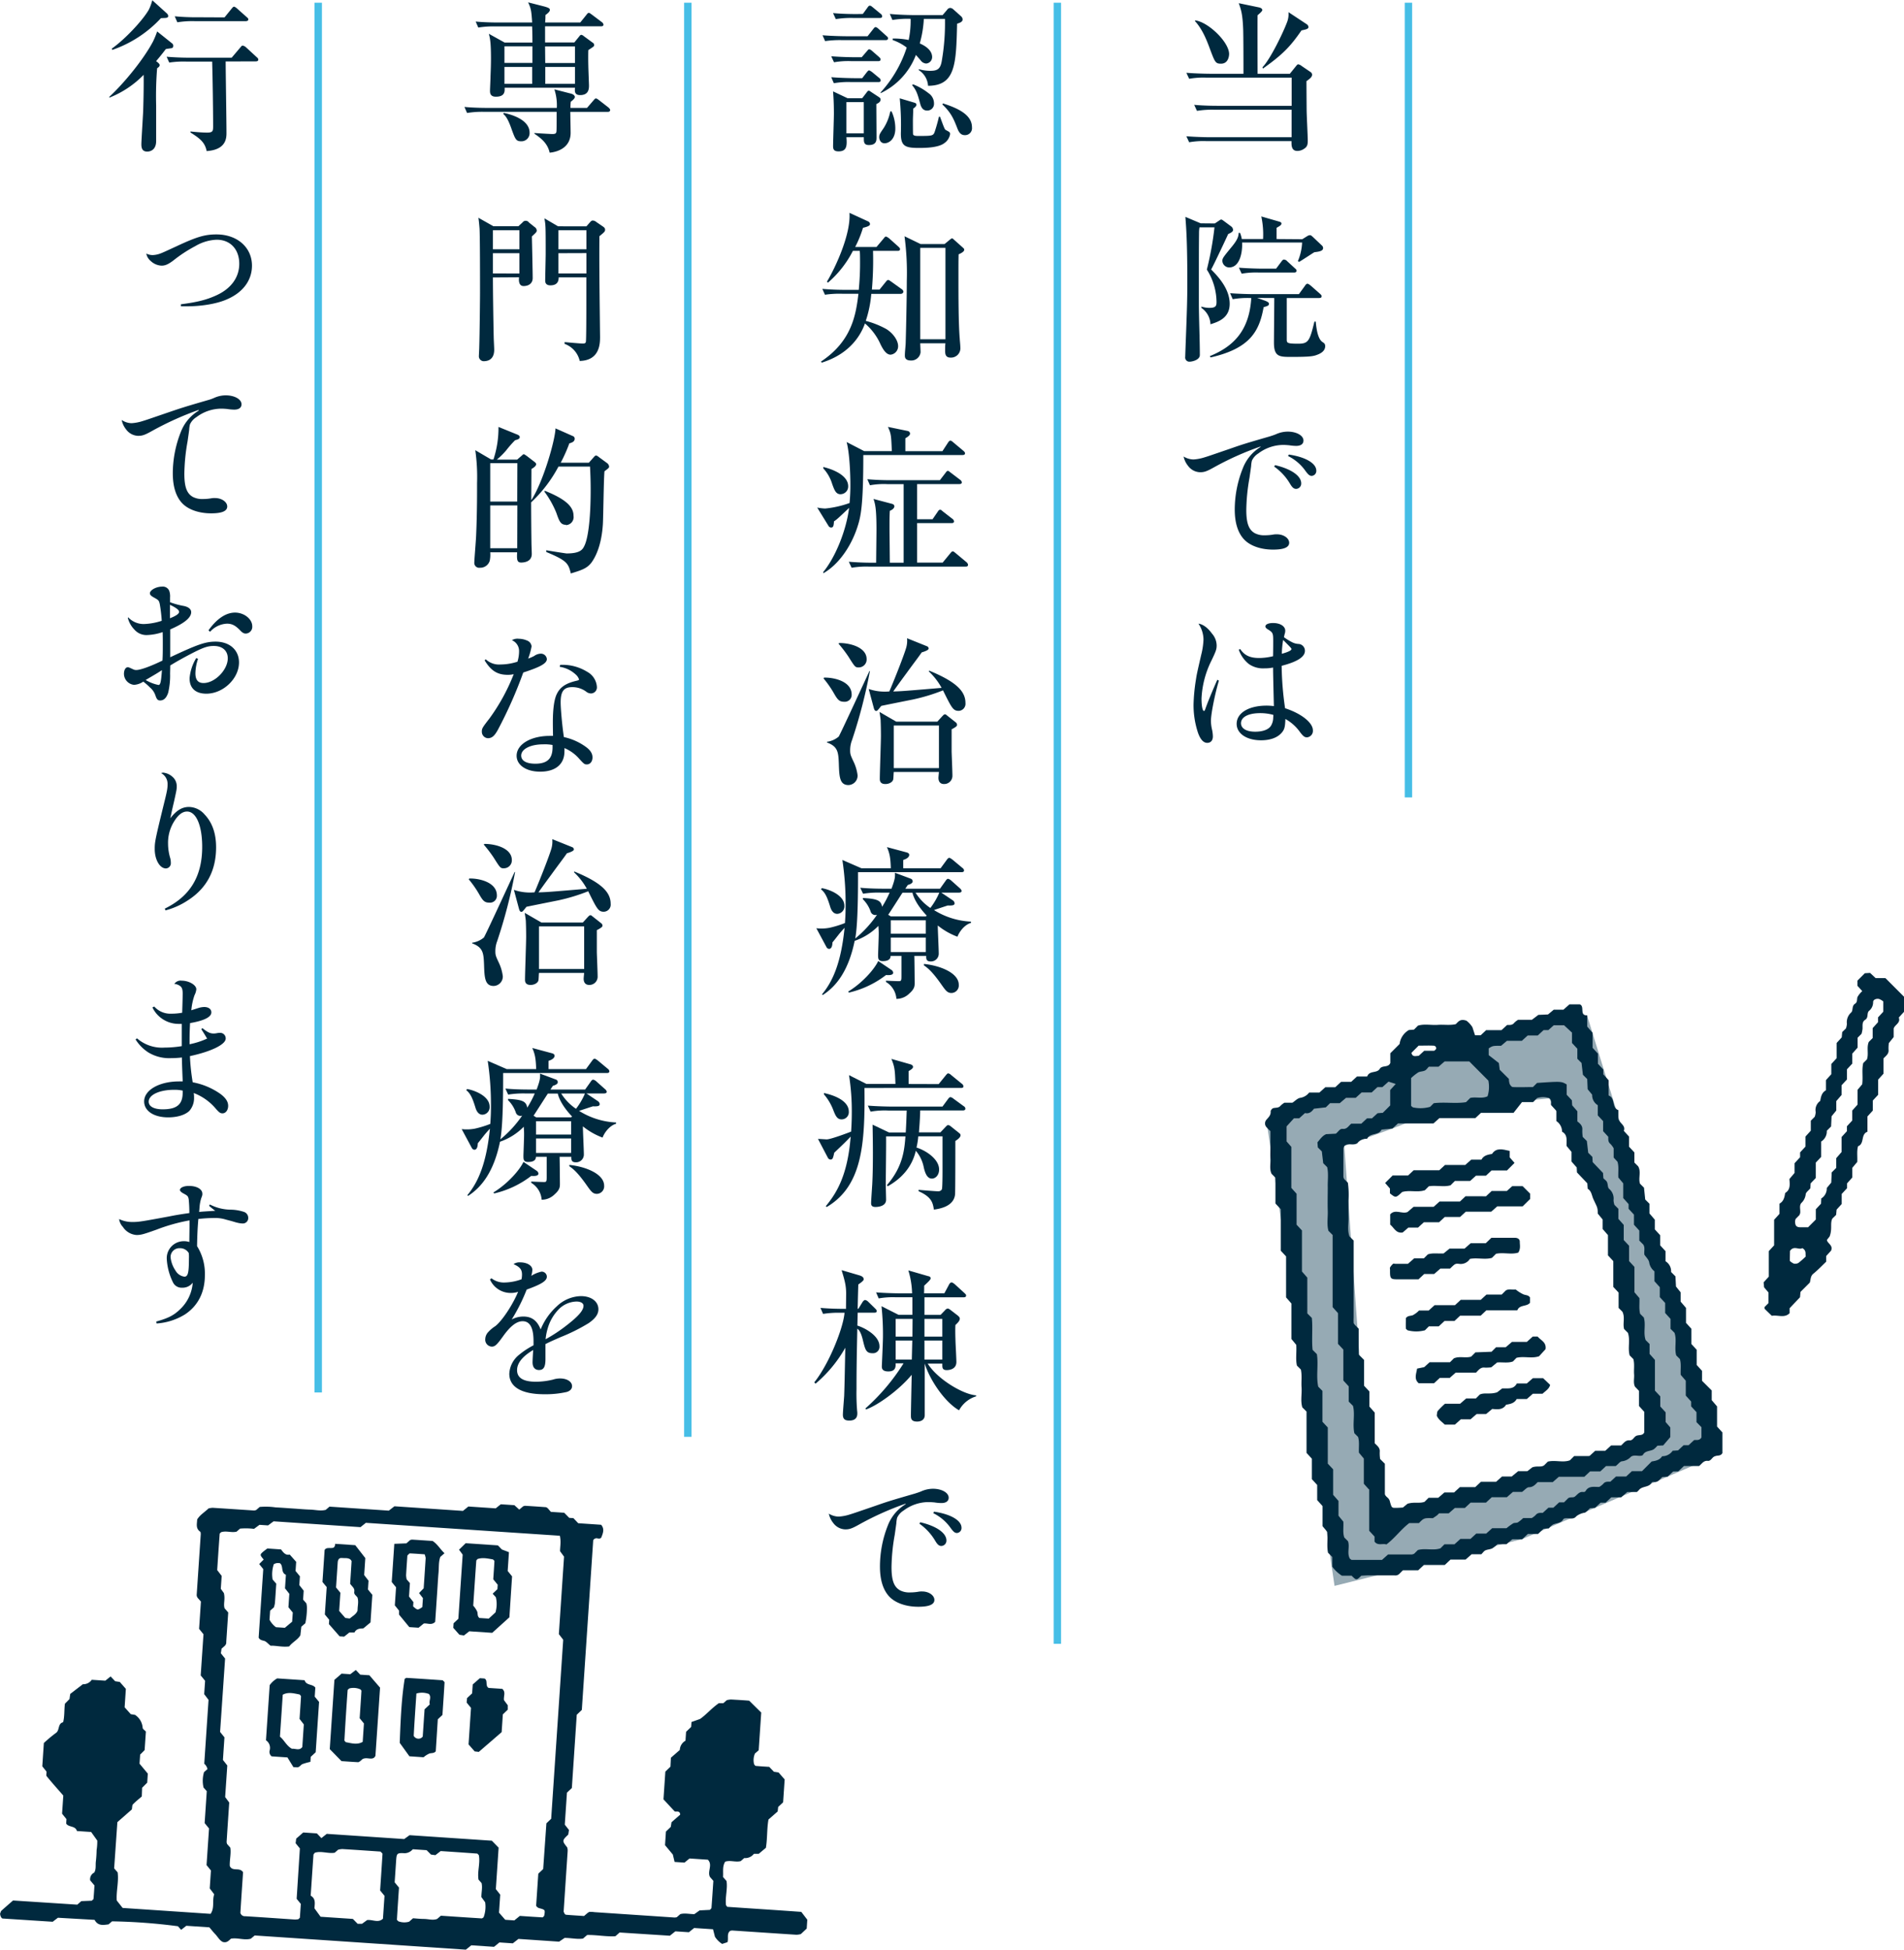 <svg id="レイヤー_1" data-name="レイヤー 1" xmlns="http://www.w3.org/2000/svg" viewBox="0 0 590.16 604.22"><defs><style>.cls-1{fill:#00293e;}.cls-2{fill:none;stroke:#46bee6;stroke-miterlimit:10;stroke-width:2.29px;}.cls-3{fill:#96aab4;}</style></defs><title>top-019</title><path class="cls-1" d="M794,108.41c0,1,0,1.76.05,8.82,0,1.51.35,8.22.35,9.58,0,1.16-.1,1.92-1.16,2.57a3.68,3.68,0,0,1-2.07.66c-1.81,0-1.81-1.71-1.81-2.67V127H763.08a25,25,0,0,0-5.44.35l-.86-1.86c3.08.25,6.65.3,7.21.3h25.4v-8.52H765.5a29.29,29.29,0,0,0-5.44.35l-.86-1.87c3.07.3,6.65.3,7.21.3h23v-8.72H763.08a25.33,25.33,0,0,0-5.44.35l-.86-1.86c3.08.25,6.65.3,7.21.3h10.48c0-2.32,0-11.89-.1-14.11-.2-4.38-.61-5.7-1.36-7.76l6.3,1.31c.5.1,1,.4,1,.81s-1,1.21-1.46,1.61c-.05,2.87,0,15.52,0,18.14h10l1.71-2.12c.25-.3.6-.81.86-.81a2.24,2.24,0,0,1,1.06.5l2.82,1.92a1,1,0,0,1,.45.81C795.74,107.15,795,107.7,794,108.41ZM767.51,103c-1.71,0-1.87-.45-3.38-4.44-1.16-3.18-2.47-6.35-4.74-8.82l.2-.15c4,.55,10.43,6.7,10.43,10.43C770,100.9,769.63,103,767.51,103Zm24.95-10.33c-3.53,5.14-5.95,7.56-11.95,11.84l-.15-.4c2.47-2.52,6.55-11,7.71-14.21a6.85,6.85,0,0,0,.35-2.87l5.65,3.73a1.18,1.18,0,0,1,.55.86C794.63,92.23,793.87,92.38,792.46,92.68Z" transform="translate(-389.05 -83.26)"/><path class="cls-1" d="M765.6,152.51l1.06-.71c.66-.45.76-.5.91-.5s.2,0,.76.4l2.37,1.76a1.47,1.47,0,0,1,.55,1.06c0,.65-1.06,1.06-1.51,1.26-.1.25-4.43,9.53-5.29,11,2,2,5.75,5.9,5.75,10.63,0,4.44-3.58,5.59-5.95,6.35a6.49,6.49,0,0,0-2.82-5.09v-.4a8.25,8.25,0,0,0,2.47.4c2.07,0,2.22-.66,2.22-1.86a19,19,0,0,0-3-10,97.58,97.58,0,0,0,2.37-13.1h-4.64a8.51,8.51,0,0,0-.15,1.66c-.05,4.74-.05,6.4-.05,21.72,0,4.49.3,11.69.3,16.18,0,1.61-2.52,2.07-3.07,2.07a1.3,1.3,0,0,1-1.46-1.51c0-.2.05-1.46.1-3,.45-11.74.55-14.72.55-20.36,0-12.4-.35-16.73-.6-20l4.74,2Zm13.1,23.08,2.32.81c1.11.4,1.36.71,1.36,1,0,.6-.5.71-1.66,1.06-1.31,7.26-4,12.75-16.43,15.57l-.25-.4c7.36-3,12.25-7.91,12.85-18a27,27,0,0,0-5.75.35l-.81-1.86c3.07.25,6.6.3,7.16.3h14.16l1.87-2.57c.15-.25.45-.66.76-.66s.71.35,1,.55l2.92,2.57c.3.3.5.45.5.76,0,.5-.45.55-.81.55h-10v12.8c0,1.11.05,1.36,3.58,1.36,3.13,0,3.53-.86,5-6.85h.4c.2,2.07.6,5.39,2.12,6.35.45.3.81.5.81,1.26s-.35,1.81-2.22,2.57c-1.36.55-2.17.76-8.27.76-3.63,0-5.39,0-5.39-4.39,0-2.12.1-11.59.1-13.56v-.3Zm14-18.19,1.46-.91a2,2,0,0,1,.91-.35c.25,0,.4.1.86.5l2.92,2.77a1,1,0,0,1,.3.76c0,1-1.66,1.11-2.72,1.26-.76.45-4,2.62-4.74,3l-.35-.25a16.69,16.69,0,0,0,1.31-5.75h-18.6c.15,3.18-.76,7.71-4,7.71a2.14,2.14,0,0,1-2.12-2c0-.86.3-1.21,3.07-4.59,1.81-2.22,1.92-3.18,2-4.13h.4a7.92,7.92,0,0,1,.55,1.92h6.6a26.45,26.45,0,0,0-.55-7l5.59,1.61c.5.15.66.35.66.55,0,.5-.45.76-1.51,1.36v3.48Zm-8.11,9.12,1.66-2.22c.3-.4.5-.6.76-.6a1.39,1.39,0,0,1,1,.5l2.42,2.22c.35.3.5.45.5.76,0,.45-.45.55-.76.55H779.36a25.34,25.34,0,0,0-5.44.35l-.86-1.86c3.07.25,6.65.3,7.21.3Z" transform="translate(-389.05 -83.26)"/><path class="cls-1" d="M779.71,221.66A90.91,90.91,0,0,0,765.5,228c-2.42,1.36-3.17,1.61-4.49,1.61a4.78,4.78,0,0,1-3.73-2,6.78,6.78,0,0,1-1.36-2.87,6.05,6.05,0,0,0,3.07.91,14.12,14.12,0,0,0,3.43-.66c1-.3,1-.3,7.76-2.62,4.18-1.46,4.84-1.66,12.5-3.88.91-.3,1.11-.35,1.87-.66a9,9,0,0,1,3.63-.81c2.72,0,4.89,1.21,4.89,2.77,0,1.06-.81,1.66-2.27,1.66a15.18,15.18,0,0,1-2.17-.2c-.66-.05-1.16-.1-1.87-.1a12.91,12.91,0,0,0-7.66,2.62,5.26,5.26,0,0,0-2,2.22,8.27,8.27,0,0,0-.25,1.71c-.15,1.16-.25,1.81-.5,3.58a60.77,60.77,0,0,0-1,10c0,4.13.76,6.15,2.62,7.21a6.18,6.18,0,0,0,3.07.66,15.4,15.4,0,0,0,2.82-.25,5.75,5.75,0,0,1,1-.05c2.07,0,3.78,1.21,3.78,2.62s-1.61,2.12-5,2.12c-3.78,0-7.11-1.16-9-3.18s-2.87-5.14-2.87-9.22a34.55,34.55,0,0,1,2.52-12.85,13.37,13.37,0,0,1,5.54-6.6Zm4.54,5.75c5,1.16,8.12,3.33,8.12,5.65a1.64,1.64,0,0,1-1.56,1.71c-.71,0-1.21-.4-1.92-1.61a17,17,0,0,0-4.89-5.29Zm4.28-3.28c5.19.76,8.52,2.72,8.52,5a1.53,1.53,0,0,1-1.41,1.61c-.65,0-1.06-.35-1.86-1.41a14.36,14.36,0,0,0-5.49-4.74Z" transform="translate(-389.05 -83.26)"/><path class="cls-1" d="M766.86,294.19c-1.21,4-2.47,10.33-2.47,12.45a12.58,12.58,0,0,0,.35,2.77,10.87,10.87,0,0,1,.25,2.07c0,1.26-.66,2-1.76,2s-2.12-1-2.87-3.18a27.18,27.18,0,0,1-1.36-8.67,56.22,56.22,0,0,1,.71-7.56c.3-1.92.3-1.92,1.66-7.86a22.56,22.56,0,0,0,.71-4.74,9,9,0,0,0-1.56-4.94c1.41.2,2.87,1.26,4.23,3.13a5.63,5.63,0,0,1,1.41,3.63c0,1.16-.2,1.76-1.61,4.69a29.3,29.3,0,0,0-3.08,11.74c0,2.22.3,3.88.76,3.88.15,0,.25-.15.4-.55.66-1.92,1.92-5,3.73-9.12Zm6.6-9.78c1.36,2,3.07,2.77,5.9,2.77a18.88,18.88,0,0,0,4.28-.55c.05-1.61.05-4.69.05-4.69,0-2.47-.1-2.67-1.66-3.63q-.76-.45-.76-.91c0-.66,1-1.06,2.37-1.06,2.22,0,3.78,1,3.78,2.37a3.1,3.1,0,0,1-.2,1.11l-.2.91a18.21,18.21,0,0,0,2.52,1.56,5.06,5.06,0,0,0,2.17.55,2.11,2.11,0,0,1,1.81,2.12c0,1.87-2.32,3.38-7.21,4.64a97.38,97.38,0,0,0,1.06,13.15c5.09,1.66,8.62,4.49,8.62,6.85a2,2,0,0,1-1.81,2.17c-.76,0-1.16-.3-2.17-1.61a13.71,13.71,0,0,0-4.54-4.08c-.1,2.37-.25,3.13-1,4.08-1.26,1.61-3.53,2.52-6.55,2.52-4.44,0-7.56-2.07-7.56-5.09,0-3.38,3.73-5.65,9.32-5.65a19.55,19.55,0,0,1,2.22.15c-.15-6.2-.25-10.18-.25-11.95a12.87,12.87,0,0,1-2.67.25,7.7,7.7,0,0,1-4.79-1.31,9.78,9.78,0,0,1-3.18-4.49Zm6.2,19.86c-3.68,0-5.95,1.21-5.95,3.13,0,1.61,1.66,2.62,4.38,2.62,2.47,0,4.33-.71,5-2a5,5,0,0,0,.6-2.17c0-.2.05-.86.05-1a0,0,0,0,0-.05-.05A15,15,0,0,0,779.66,304.27Zm9.68-19.81c0-.3,0-.3-2.57-2.87a28.17,28.17,0,0,0-.4,4.28C788.38,285.32,789.33,284.81,789.33,284.46Z" transform="translate(-389.05 -83.26)"/><path class="cls-1" d="M657.95,94.5l1.71-2.17c.4-.5.5-.66.81-.66s.81.45.91.55l2.42,2.17c.35.3.5.45.5.76,0,.45-.4.55-.76.55H650.29a31.62,31.62,0,0,0-5.49.3L644,94.19c3.07.25,6.65.3,7.21.3Zm-1.81,6.5,1.56-1.81c.5-.6.55-.65.81-.65s.81.45.91.55l2.07,1.81c.3.3.5.45.5.76,0,.5-.4.55-.76.55H653a25,25,0,0,0-5.44.35l-.86-1.86c3.07.25,6.65.3,7.21.3Zm.15,6.5,1.36-1.76c.45-.55.6-.66.76-.66s.45.15,1,.55l2.12,1.76a1.08,1.08,0,0,1,.5.76c0,.5-.4.55-.76.55h-8.32a25.34,25.34,0,0,0-5.44.35l-.81-1.86c3,.25,6.6.3,7.16.3Zm.2-19.91,1.36-1.86c.35-.5.5-.71.81-.71s.4.1.91.5l2.42,2a1.08,1.08,0,0,1,.5.76c0,.5-.4.55-.76.55h-8.17a29.31,29.31,0,0,0-5.44.35l-.86-1.86c3.07.3,6.65.3,7.21.3Zm-.2,26.11,1.21-1.56c.4-.55.55-.76.81-.76s.35.1.86.45l2.22,1.46c.5.35.6.45.6.86,0,.71-.76,1.11-1.31,1.36,0,1.61.05,8.67.05,10.33,0,.91,0,2.37-2.37,2.37-1.56,0-1.56-1-1.56-2.17v-.25H651.4c.25,2.77.05,4.38-2.42,4.38-1.26,0-1.71-.45-1.71-1.56,0-1.56.25-8.52.25-10.13,0-3.48-.15-5.44-.25-6.9l4.49,2.12Zm-4.89,1.21v9.68h5.39v-9.68Zm14,2.87a12.71,12.71,0,0,1,1.16,5.34c0,3.23-1.92,4.54-3.33,4.54s-1.66-1.41-1.66-1.86c0-.86.25-1.21,1.36-2.82a15.11,15.11,0,0,0,2.07-5.19Zm-3.38-5.9A37.82,37.82,0,0,0,670.09,98a15.22,15.22,0,0,0-4.33-2.32V95.2a24.09,24.09,0,0,1,4.94.45,28.08,28.08,0,0,0,.6-6.55,28.66,28.66,0,0,0-5.64.35l-.81-1.87c3,.3,6.6.35,7.16.35h9.22l1.41-1.66a1.16,1.16,0,0,1,1-.55,1.56,1.56,0,0,1,.91.45l2.37,2.12a1.4,1.4,0,0,1,.5,1c0,.81-1.06,1.11-1.71,1.31-.3,12.6-.5,19.2-9,19.25a6.25,6.25,0,0,0-2.92-4.89l.1-.25a13.18,13.18,0,0,0,3.33.5c2.17,0,3.28-.35,3.73-3a68.85,68.85,0,0,0,1-13.1h-6.55a34.49,34.49,0,0,1-1.26,7.61c1,.45,3.83,1.76,3.83,4.23a2,2,0,0,1-1.86,2,2.27,2.27,0,0,1-1.71-1c-.6-.71-1.11-1.26-1.46-1.66A21.55,21.55,0,0,1,662,112.14Zm10.38,3.18c.35.1.71.25.71.66s-.45.81-1,1.21c0,1.21-.1,2.72-.1,3.68,0,.55,0,4,.05,4.28.15.4.66.5,1.51.5,4.33,0,4.74,0,5.19-1.26.25-.71,1-3.18,1.31-4.69h.35c1.36,3.73,1.46,3.93,1.81,4.13,1.16.6,1.31.71,1.31,1.26a4.24,4.24,0,0,1-1.76,2.77c-1.81,1.41-5.7,1.51-7.91,1.51-4.33,0-5.59-.6-5.59-4.49a86.75,86.75,0,0,0-.35-10.89Zm-.3-5.65a18.34,18.34,0,0,1,4.74,2.72,3.79,3.79,0,0,1,1.71,3.18,2.08,2.08,0,0,1-2.12,2.22c-1.16,0-1.81-.76-2.17-2.17-.76-2.77-1.06-4-2.52-5.75Zm9.22,5.9c5.6,1.76,9,3.93,9,7.41a2.15,2.15,0,0,1-2.22,2.42c-.86,0-1.66-.4-2.27-2-1.16-3-2-5-4.69-7.51Z" transform="translate(-389.05 -83.26)"/><path class="cls-1" d="M668.18,174.33h-9.07a35,35,0,0,1-1.71,8.37,27.84,27.84,0,0,1,6.25,2.47c1.76,1,3.78,3.28,3.78,5.39a2.62,2.62,0,0,1-2.32,2.62c-1.31,0-2.27-1.46-3.12-3.18a18.12,18.12,0,0,0-4.84-6.5c-1.11,3.13-4.28,9.32-13.41,12.15l-.2-.35c9.48-6.3,10.79-14.31,11.59-21h-4.94a30.54,30.54,0,0,0-5.44.3l-.81-1.81c2.37.2,4.79.3,7.16.3h4.13c.25-2.67.4-5.29.4-8,0-2,0-3.33-.1-4.08h-2.12a32.53,32.53,0,0,1-7.71,9.83l-.35-.25c2.82-4.74,7.46-14.87,7-21.37l5.7,2.62a1,1,0,0,1,.66.81c0,.3,0,.71-2.17,1.21a35.46,35.46,0,0,1-2.42,5.95h6.6l2.17-2.57c.4-.5.5-.66.76-.66s.71.35,1,.55l2.87,2.57c.25.25.5.45.5.76,0,.55-.5.55-.76.55h-7.61a106.32,106.32,0,0,1-.35,12h2.37l1.87-2.32c.45-.55.55-.66.81-.66s.25.05,1,.55l3.23,2.32a1.14,1.14,0,0,1,.5.76C668.94,174.28,668.43,174.33,668.18,174.33Zm18-12.25c-.05,2.12-.05,2.82-.05,7.56,0,5.09,0,13.86.4,18.6,0,.35.2,2,.2,3.07a2.9,2.9,0,0,1-3.07,2.77c-1.66,0-1.66-1.31-1.66-2.27,0-.35,0-1.86.1-2.17h-7.81c0,.45.1,2.37.1,2.77a2.87,2.87,0,0,1-3,2.57c-1.87,0-1.87-1.11-1.87-1.56,0-1.06.2-2.67.25-3.73.1-3.33.35-13.76.35-19.35a85,85,0,0,0-.71-13.86l5,2.42h7.41l1.71-1.41c.4-.3.45-.35.61-.35s.3.1.55.35l2.82,2.52c.35.3.4.45.4.6C688,161.23,686.88,161.78,686.17,162.08Zm-4.08-2h-7.81v28.33h7.81Z" transform="translate(-389.05 -83.26)"/><path class="cls-1" d="M687.38,224.28H656.64c0,16.08-.81,19.2-1.87,22.43-2,6.1-5.95,11.64-10.53,14.21v-.4c3.83-4.69,7.11-12.9,8-19.86-3.53,3.33-3.73,3.53-4.69,4.18-.1,1.26-.15,1.92-.91,1.92a1,1,0,0,1-.81-.55l-3.48-5.65a15.63,15.63,0,0,0,2.47.3,31.16,31.16,0,0,0,7.56-1.71,57.37,57.37,0,0,0,.25-5.9c0-2.67-.2-9.37-1.16-13l5.44,2.82h8.57c-.2-4.79-.2-5.34-1.21-7.51l6.1,1.26a.9.9,0,0,1,.76.76c0,.4-.2.76-1.46,1.51v4h11.49l1.71-2.62c.2-.3.45-.66.76-.66s.76.4.91.55l3.13,2.62c.4.35.5.55.5.81C688.14,224.23,687.68,224.28,687.38,224.28Zm-37.8,12.15c-1.46,0-1.92-1.36-2.57-3.12a12.48,12.48,0,0,0-2.77-4.89V228c1.66.35,7.71,2.12,7.71,5.95A2.39,2.39,0,0,1,649.58,236.42Zm38.76,22.43H658.45a27.46,27.46,0,0,0-5.44.35l-.86-1.86c2.42.2,4.79.3,7.21.3h1.26c0-1.46.1-8.62.1-10.23,0-6.65-.4-7.91-.91-9.53l5.7,1.51c.6.15.76.5.76.76,0,.45-.4,1-1.41,1.41-.1,1.81-.1,2.72-.1,5.75,0,.3.1,9.12.1,10.33h4.28V233.3h-5a24.09,24.09,0,0,0-5.44.35l-.81-1.87c2.37.2,4.74.3,7.16.3h15.32l1.71-2.22c.3-.4.45-.66.76-.66s.3.1.91.55l2.92,2.22a1.08,1.08,0,0,1,.5.76c0,.5-.45.55-.76.55H673.32v10.89h4.79l1.56-2.27c.2-.3.4-.66.76-.66s.35.1.91.55l2.92,2.27a1.14,1.14,0,0,1,.5.76c0,.55-.5.55-.76.55H673.32v12.25h7.91l2.32-2.82c.45-.55.56-.66.81-.66s.35.1.91.55l3.38,2.82a1.28,1.28,0,0,1,.45.76C689.1,258.85,688.64,258.85,688.34,258.85Z" transform="translate(-389.05 -83.26)"/><path class="cls-1" d="M650.69,300.74c-1.66,0-2.12-.81-3.38-3a31.48,31.48,0,0,0-3-4.23l.15-.25c2.87-.1,8.57,1.06,8.57,5.24A2.13,2.13,0,0,1,650.69,300.74Zm2.47,11.84a8.65,8.65,0,0,0-.6,3.12c0,1.26.1,1.56,1,3.48a13.78,13.78,0,0,1,1.31,4.38,2.93,2.93,0,0,1-2.82,3c-2.77,0-2.87-2.62-3-6.7-.15-3.43-.25-5.24-3.68-6.5v-.2a7.22,7.22,0,0,0,3.63-1.61c.4-.5,8.21-17.44,9.53-20.31h.15A159.29,159.29,0,0,1,653.16,312.58Zm2.07-22.48c-1.11,0-1.16-.1-3.23-3.38a40.22,40.22,0,0,0-3-3.93l.1-.25c3.28-.05,8.57,1.26,8.57,5A2.45,2.45,0,0,1,655.23,290.1Zm31,13.46c-1.76,0-2.17-.86-4.89-6.35a58.11,58.11,0,0,1-9.27,2.82c-1,.2-9.32,1.86-9.88,2-1.11,1.41-1.26,1.56-1.56,1.56-.45,0-.6-.5-.71-.81l-1.61-6a15.3,15.3,0,0,0,6.4.76c1.81-4.23,4.59-11.34,5.24-13.61a7.92,7.92,0,0,0,.25-2.87l6.15,2.47a.81.81,0,0,1,.55.71c0,.5-1.21.91-2.17,1.21-.65,1-3.12,4.23-4.64,6.35-2.12,2.87-2.87,3.93-4.18,5.75,2.37-.05,3.63-.15,15-1.11a20.51,20.51,0,0,0-4-5.14l.15-.2c8.47,3.48,11.24,6.45,11.24,10A2.2,2.2,0,0,1,686.27,303.56Zm-2.22,5.7v6.8c0,.45.25,6.35.25,7.56a2.54,2.54,0,0,1-2.62,2.62c-.91,0-1.71-.5-1.71-1.92,0-.25.1-1.26.15-1.81h-14c-.05.35-.1,1.92-.15,2.22-.15.91-1.31,1.51-2.42,1.51-.71,0-1.76-.15-1.76-1.56,0-2.12.35-11.49.35-13.36s-.05-3.78-.1-5c-.05-.4-.2-1.66-.35-2.42l5.19,3h12.75l1.56-1.71c.35-.35.5-.55.81-.55s.4.2.5.25l2.87,2.27a.9.9,0,0,1,.35.76C685.77,308.35,684.81,308.85,684.06,309.26Zm-3.93-1.16h-14V321.3h14Z" transform="translate(-389.05 -83.26)"/><path class="cls-1" d="M672.46,379.51c.05,1.86.1,8.06.1,8.32,0,1,0,1.87-1.66,3.33a5.64,5.64,0,0,1-4,1.66,6.65,6.65,0,0,0-3.23-5.24v-.4c.66.05,3.38.15,3.93.15.86,0,.86-.2.86-1.92,0-.91,0-5,0-5.9H665.1c0,.55-.2,1.61-2.42,1.61-1.46,0-1.46-.81-1.46-2,0-.25.2-5.34.2-6.35,0-.81,0-1.06-.1-2.57a19,19,0,0,1-7.36,4.64c-1.86,9.07-5.54,14-9.88,16.78l-.25-.2c3.53-4.23,5.95-10.18,7-20.61-.3.3-1.41,1.56-1.76,2-1.56,2-1.71,2.17-2,2.52,0,.71-.15,2-1.06,2a1,1,0,0,1-.81-.6l-3.12-5.8a13.42,13.42,0,0,0,4.13-.15,31.7,31.7,0,0,0,4.74-1.46c.15-2.32.2-3.23.2-5.49a90.27,90.27,0,0,0-1-14.06l5.9,2.57h9.12c-.1-3-.3-4.54-1.21-6.55l6,1.61c.35.1.91.25.91.81s-.55,1.16-1.86,1.56v2.57h11.59l1.92-2.62c.4-.55.6-.6.76-.6s.4.1,1,.55l3.08,2.57a1.08,1.08,0,0,1,.5.76c0,.5-.45.55-.76.55H655c0,5.34,0,15.93-.86,20.56a34.86,34.86,0,0,0,6.75-7.36,1.52,1.52,0,0,1-2-1.06,9.86,9.86,0,0,0-2.37-3.73v-.4c4.49.25,5.59.76,5.95,2.72a32.52,32.52,0,0,0,2.32-4.39H662a28.89,28.89,0,0,0-5.44.35l-.86-1.86c3.07.3,6.65.3,7.21.3h2.47c1.16-3.07,1.11-3.78,1.06-4.94l4.84,1.81a.88.88,0,0,1,.66.86c0,.66-1.11,1-1.51,1.11-.5.76-.55.81-.76,1.16h10.74l1.76-2.47c.2-.3.45-.6.76-.6a2.32,2.32,0,0,1,.91.5l2.77,2.47c.05.05.5.45.5.81s-.4.5-.81.5h-5.49l3.53,2.37a1.28,1.28,0,0,1,.6.91c0,.66-.66.76-2.12.71-.66.2-3.68,1.21-4.28,1.41A23.61,23.61,0,0,0,690,368.88v.4c-2,.55-3.63,2.77-4.18,4.28a21.64,21.64,0,0,1-6.1-3.48c0,1.36.3,7.36.3,8.62a2.4,2.4,0,0,1-2.47,2.52c-1.26,0-1.46-.6-1.41-1.71Zm-28.68-21c2.17.35,7,2.12,7,5.49a2.33,2.33,0,0,1-2.22,2.47c-1.46,0-2-1.56-2.22-2.32-.81-2.57-1.41-4.18-2.82-5.29Zm21.67,25.4a1.19,1.19,0,0,1,.45.81c0,.86-1.61.76-2.22.71a29.81,29.81,0,0,1-11.49,5.44l-.25-.3c4.54-2.77,8.21-7.06,9.32-9.48ZM676,367.27l.3-.25c-3.12-3.28-4.13-5.8-4.43-7.11h-3.08c-.76,1.16-4,6.25-4.43,6.85l.81.5Zm0,5.34v-4.13H665.15v4.13Zm0,5.7v-4.49H665.15v4.49Zm-3.17-18.4a15.84,15.84,0,0,0,4.59,4.74,21.57,21.57,0,0,0,2.77-4.74ZM675.44,382c5,.5,10.79,2.77,10.79,6.45A2.33,2.33,0,0,1,684,391c-1.31,0-1.81-.71-3.33-2.87-2.92-4.13-4.28-5-5.24-5.7Z" transform="translate(-389.05 -83.26)"/><path class="cls-1" d="M680,419.23l2.17-2.67c.2-.25.55-.66.76-.66a1.78,1.78,0,0,1,.91.5l3.33,2.72a1.08,1.08,0,0,1,.5.81c0,.45-.4.5-.76.5H657c.2,17.49-.71,30.39-11.69,36.89l-.3-.25c3.18-3.88,6.75-9.27,7.71-21.57-1.51,1.61-2.27,2.32-5.09,5-.35,1.56-.45,2.12-1.16,2.12a1,1,0,0,1-.81-.55l-3.07-5.85c.4,0,2.62.15,2.67.15,1.31,0,7-2.17,7.61-2.42.05-1.06.2-3,.2-5.85a71.5,71.5,0,0,0-.86-11.64l5.39,2.72h9c-.15-4.18-.2-5.24-1.26-7.76l6,1.71c.3.1.71.35.71.76s-.4.76-1.36,1.31v4ZM644.44,422c1.81.4,7.71,1.87,7.71,5.8a2.24,2.24,0,0,1-2.22,2.37c-1.36,0-1.86-1-2.57-2.82a16.34,16.34,0,0,0-2.92-4.94Zm36.09,12.2,1.71-1.81c.2-.2.45-.45.66-.45a1.37,1.37,0,0,1,.86.4l2.52,2c.3.25.5.4.5.76,0,.71-1.21,1.51-1.61,1.76,0,2.47,0,16-.1,16.63-.4,3.48-4.28,4.33-6.55,4.64-.35-2.12-.66-3.88-4.74-5.7V452c.25.05,5.29.45,6,.45a1.27,1.27,0,0,0,1.21-.6c.25-.55.2-7.41.2-8.52v-7.91h-7.51a25.07,25.07,0,0,1-.55,3.48c2.82.86,7,3.53,7,6.8,0,1.81-1.16,2.82-2.22,2.82-1.21,0-2-1.11-2.52-3.43a11.23,11.23,0,0,0-2.47-5.19c-.5,2-1.92,7.21-8.72,11l-.25-.35c5.09-5.85,5.44-11.24,5.75-15.12h-6c.05,2.37-.1,12.75-.1,14.87,0,.76.1,4.08.1,4.79,0,1.71-1.81,2.22-3.33,2.22-1.31,0-1.31-.81-1.31-1.21,0-.81.3-4.94.35-5.85.15-2.92.2-6,.2-9.73,0-3-.05-5.54-.1-8.72l5.09,2.42h5.19c.15-2.27.25-5.34.3-6.8h-5.75a25,25,0,0,0-5.44.35l-.86-1.87c3.07.25,6.65.3,7.21.3h15.93l1.71-2.32c.3-.4.5-.61.81-.61a2.32,2.32,0,0,1,.91.5l3.17,2.32a.92.92,0,0,1,.5.76c0,.45-.45.55-.81.55H674.28c-.1,3.33-.3,5.49-.4,6.8Z" transform="translate(-389.05 -83.26)"/><path class="cls-1" d="M659.56,502.64c-2.07,0-2.32-1-3.12-4.33-.6-2.37-1.21-2.92-1.66-3.28-.25,12.25-.25,14.67-.25,18.75a64.58,64.58,0,0,0,.2,6.75,4.58,4.58,0,0,1,.05.81c0,1.76-1.26,2.17-2.47,2.17s-2-.35-2-1.81c0-.91.35-5,.4-5.85.15-4.13.25-10.79.35-14.92a40.78,40.78,0,0,1-9.22,11.14l-.4-.4c4.64-5.8,9-16.88,9.38-21.57h-1.21a29.35,29.35,0,0,0-5.44.35l-.81-1.86c2.77.25,5.8.3,7.91.3,0-.3.05-4.49.05-4.64,0-2.62-.45-4.18-1.41-7.36l5.49,1.61c1.21.35,1.36.86,1.36,1.26s-1,1.11-1.66,1.56c-.05.55-.2,6.75-.2,7.56h.2l1.31-2.12c.15-.2.45-.61.81-.61a1.82,1.82,0,0,1,.91.5l2.17,2.12c.3.3.5.5.5.81,0,.45-.45.5-.81.5h-5.09l-.1,4c1.92.55,6.85,3,6.85,6.4A2,2,0,0,1,659.56,502.64Zm26.76,17.69c-4.79-2.77-9.32-10-10.64-14.51h0c0,2.57,0,13.71,0,16,0,1.46-1.16,2-2.37,2-1.92,0-1.92-1.06-1.92-2,0-.71.2-10.58.25-12.5-4,4.84-10.74,9.58-14.16,10.74l-.2-.3a64,64,0,0,0,11.84-14h-2.47c.15,1.92-.71,2.52-2.27,2.52-1.92,0-2-1-2-1.56,0-.15.35-7.66.35-9.12a82.75,82.75,0,0,0-.45-9.53l5.29,2.67h4.28c0-4.13,0-4.59,0-5.44h-5a25.34,25.34,0,0,0-5.44.35l-.81-1.87c3.07.25,6.6.3,7.16.3h4a26.51,26.51,0,0,0-1.16-7.11l6.25,1.81c.25,0,.66.25.66.6s-.2.66-2,2.32c0,.35,0,1.92-.05,2.37h6.3l1.46-2.72c.15-.3.45-.66.76-.66s.65.3,1,.55L688,484c.35.35.5.45.5.76,0,.5-.45.55-.81.55h-12.1v5.44h5l1.41-1.46a1.21,1.21,0,0,1,.81-.5c.3,0,.5.2.81.4l2.22,1.71c.35.3.71.61.71,1,0,.76-.76,1.41-1.36,2-.1,1.71,0,4.33.05,5.75.05.91.25,4.89.25,5.7,0,2.47-2.62,2.52-3,2.52-1.36,0-1.36-.81-1.36-1.56v-.45H676.6c3,4.79,10.89,9.53,15,9.83V516A9,9,0,0,0,686.32,520.33ZM666.67,492v5.49h5.19l.05-5.49Zm0,6.7v5.9h5l.15-5.9Zm14.46-6.7h-5.54v5.49h5.54Zm0,6.7h-5.54v5.9h5.54Z" transform="translate(-389.05 -83.26)"/><path class="cls-1" d="M669.74,549.27a91,91,0,0,0-14.21,6.35c-2.42,1.36-3.17,1.61-4.49,1.61a4.79,4.79,0,0,1-3.73-2,6.78,6.78,0,0,1-1.36-2.87,6.05,6.05,0,0,0,3.07.91,14.12,14.12,0,0,0,3.43-.66c1-.3,1-.3,7.76-2.62,4.18-1.46,4.84-1.66,12.5-3.88.91-.3,1.11-.35,1.87-.66a9,9,0,0,1,3.63-.81c2.72,0,4.89,1.21,4.89,2.77,0,1.06-.81,1.66-2.27,1.66a15.22,15.22,0,0,1-2.17-.2c-.66-.05-1.16-.1-1.87-.1a12.91,12.91,0,0,0-7.66,2.62,5.26,5.26,0,0,0-2,2.22,8.28,8.28,0,0,0-.25,1.71c-.15,1.16-.25,1.81-.5,3.58a60.77,60.77,0,0,0-1,10c0,4.13.76,6.15,2.62,7.21a6.18,6.18,0,0,0,3.07.66,15.4,15.4,0,0,0,2.82-.25,5.75,5.75,0,0,1,1-.05c2.07,0,3.78,1.21,3.78,2.62s-1.61,2.12-5,2.12c-3.78,0-7.11-1.16-9-3.18s-2.87-5.14-2.87-9.22A34.55,34.55,0,0,1,664.25,556a13.36,13.36,0,0,1,5.54-6.6Zm4.54,5.75c5,1.16,8.12,3.33,8.12,5.64a1.64,1.64,0,0,1-1.56,1.71c-.71,0-1.21-.4-1.92-1.61a17,17,0,0,0-4.89-5.29Zm4.28-3.28c5.19.76,8.52,2.72,8.52,5a1.53,1.53,0,0,1-1.41,1.61c-.65,0-1.06-.35-1.86-1.41a14.36,14.36,0,0,0-5.49-4.74Z" transform="translate(-389.05 -83.26)"/><path class="cls-1" d="M577.37,117.93H565.82c0,1.06.1,5.59.1,6.5,0,4.23-3.43,5.85-6.5,6.15-.66-3-2.77-4.54-4.74-5.9l0-.2c1.36.1,4,.25,5.09.3,1.51.1,1.71-.2,1.76-.86s.05-1.16.05-6H539.26a29.28,29.28,0,0,0-5.44.35l-.81-1.87c3.07.3,6.6.3,7.16.3h21.47a15.74,15.74,0,0,0-.76-5.75l5.09,1.31c1,.25,1.26.76,1.26,1.06,0,.5-.91,1.21-1.26,1.46a13.45,13.45,0,0,0-.1,1.92H571l2-2.32c.45-.5.5-.6.76-.6s.4.1,1,.55l2.92,2.27c.25.25.5.5.5.81C578.12,117.88,577.67,117.93,577.37,117.93ZM575.3,91.42H558v5h9.07l1.51-1.86c.1-.15.35-.5.66-.5a1.55,1.55,0,0,1,.76.4l2.72,2a.88.88,0,0,1,.5.76c0,.4-.2.5-1.81,1.56-.05.91-.05,3.43,0,5,0,.71.2,5.54.2,5.95,0,.91,0,3-2.72,3-1.81,0-1.71-1.21-1.61-2.27H545.46c.05,1.06.15,2.77-2.72,2.77-1.81,0-1.81-1.26-1.81-1.86s.15-3.48.15-4.08.15-3.12.15-5.8c0-5.19-.3-6.4-.66-7.76l4.89,2.72h8.62c0-.25,0-3.33-.1-5H542.74a29.29,29.29,0,0,0-5.44.35l-.81-1.86c3.07.3,6.6.3,7.16.3H554c-.25-3.53-.3-4.23-1.26-6.25l4.74,1.21c1.92.5,2,.76,2,1.16s-.4.86-1.36,1.56c0,.81,0,1.11-.1,2.32H568.9l1.87-2.32c.2-.25.45-.66.76-.66s.5.2,1,.55l3.08,2.32a1.14,1.14,0,0,1,.5.81C576.06,91.37,575.6,91.42,575.3,91.42Zm-24.55,35.63c-1.76,0-1.92-.4-3.33-4.33-1-2.72-1.66-3.53-2.37-4.13l.15-.35c1.36.3,8,1.76,8,6.15A2.53,2.53,0,0,1,550.75,127.05Zm3.33-29.43h-8.67v5.14h8.67ZM545.41,104v5.24H554c0-.76,0-4.44,0-5.24Zm21.87-6.35H558l.05,5.14h9.22Zm0,6.35h-9.22v5.24h9.22Z" transform="translate(-389.05 -83.26)"/><path class="cls-1" d="M541.83,169.24c0,4.28.15,14.16.25,18.5,0,.6.15,3.28.15,3.83,0,.76,0,3.63-3.28,3.63a1.53,1.53,0,0,1-1.46-1.71c0-.35.1-2,.1-2.27.15-5,.25-15.78.25-17.14,0-4.18,0-17.29-.15-20-.1-1.26-.2-2.32-.35-3.33l4.64,2.62h7.76l1.26-1.16a1.21,1.21,0,0,1,2,0l1.76,1.41a1.37,1.37,0,0,1,.66,1.06c0,.45-.15.6-1.51,1.86.05,2,.25,11,.25,12.9,0,1.66-1.26,2.47-2.82,2.47-1.31,0-1.56-1.31-1.41-2.72Zm8.21-8.72v-5.9h-8.21v5.9Zm0,7.51v-6.3h-8.21V168Zm20.77-14.62,1.11-1.26c.35-.4.55-.55.91-.55a2,2,0,0,1,1.11.5l2,1.36c.4.3.66.5.66,1s-.15.71-1.76,2c0,1.66-.05,4.13,0,11.34,0,3.18.2,19.4.2,19.81,0,2,0,7.36-6.3,7.51a7.35,7.35,0,0,0-4.69-5.29v-.55c3.73.35,5.34.45,5.59.45.6,0,.91-.1,1-.5.15-.55.15-10,.15-11.39v-8.62h-8.57c0,1.11-.35,2.47-2.57,2.47-1.41,0-1.61-.86-1.61-1.46,0-1.31.15-7,.15-8.22,0-8.52,0-9-.4-11.09l4.23,2.47Zm-8.67,1.21v5.9h8.67v-5.9Zm0,7.11V168h8.67v-6.3Z" transform="translate(-389.05 -83.26)"/><path class="cls-1" d="M576.41,229.32c-.25,2.62-.35,14.16-.5,16.48s-.66,7.06-2.87,10.79c-1.56,2.72-3.28,3.23-7.06,4.39-.76-3.12-1.21-4-7.61-6.65v-.55c.35.1,6.1,1,6.3,1,4.28,0,5-1.26,5.54-2.42,1.06-2.17,1.92-7.91,1.92-17.24,0-3.28-.1-5.14-.2-7.26h-9.78a42.4,42.4,0,0,1-8.47,11.09c0,.2,0,5.54.1,12.6,0,.5.1,2.87.1,3.38,0,2.42-2.37,2.67-3.28,2.67-1.36,0-1.36-1-1.26-3.18H541a9.45,9.45,0,0,1-.15,2.62,3.06,3.06,0,0,1-3.07,2.17,1.5,1.5,0,0,1-1.71-1.66c0-.86.5-6.8.55-8.11.35-7.71.3-14.72.3-16.48a58.66,58.66,0,0,0-.55-10.18l4.89,2.87H542a31.21,31.21,0,0,0,1.56-10.08l5.59,2.27c.4.15,1,.4,1,.86,0,.6-.61.76-1.46,1a36.29,36.29,0,0,0-2.82,3.23,24.53,24.53,0,0,1-2.82,2.77h6.3l1.56-1.36c.15-.15.3-.3.45-.3.3,0,.66.35,1,.55l2.42,1.86c.25.2.45.4.45.66,0,.6-.81,1.11-1.46,1.51,0,1.51-.05,8.27-.05,9.68,3.78-5.85,7.41-18.7,7.51-22.28l5.34,2.37a.85.85,0,0,1,.61.81c0,.86-.71,1.21-1.66,1.46a47.46,47.46,0,0,1-2.67,6h8.72l1.71-1.92a.76.76,0,0,1,.5-.3c.35,0,.6.25,1,.55l2.47,1.81a1.53,1.53,0,0,1,.6,1.06C577.82,228.26,577.67,228.36,576.41,229.32Zm-27-2.52H541v11.9h8.37Zm0,13.1H541v13.26h8.37Zm15.07,6c-1.66,0-2.07-1.06-3-3.73a29.36,29.36,0,0,0-3.73-6.6l.2-.2c7.06,2.82,8.87,5.24,8.87,7.76A2.48,2.48,0,0,1,564.46,246Z" transform="translate(-389.05 -83.26)"/><path class="cls-1" d="M539.61,287.58a6,6,0,0,0,4.59,1.61,17.53,17.53,0,0,0,5.24-.86,10.91,10.91,0,0,0,.5-3.18,3.62,3.62,0,0,0-2.22-3.48,3.32,3.32,0,0,1,2.12-.45,6.55,6.55,0,0,1,2.57.55,2.16,2.16,0,0,1,1.41,1.81,22,22,0,0,1-1.06,3.78,12.9,12.9,0,0,0,1.87-.81,3.63,3.63,0,0,1,2-.71,1.84,1.84,0,0,1,1.92,1.66c0,1.31-1.86,2.42-7.31,4.18a135.7,135.7,0,0,1-7.86,17.74c-1.06,1.92-1.86,2.62-3.12,2.62a2,2,0,0,1-1.86-2c0-1,.1-1.21,2.37-4.13a61,61,0,0,0,7.51-13.71,8.19,8.19,0,0,1-1.76.2c-3.28,0-5.24-1.21-7.26-4.49Zm23.08,1.71h.81a14.52,14.52,0,0,1,7.56,2.17,5.75,5.75,0,0,1,3,4.64,1.88,1.88,0,0,1-1.81,2.07,2.46,2.46,0,0,1-1.56-.6,7.17,7.17,0,0,0-4.28-1.36c-2.62,0-3.58,1.31-3.58,4.74,0,1.86.45,7.11,1,10.74a18.05,18.05,0,0,1,6.65,2.92c1.51,1.06,2.22,2.12,2.22,3.38s-.71,2.17-1.76,2.17c-.71,0-.91-.15-2.37-1.76A12.36,12.36,0,0,0,564,315.1a9.11,9.11,0,0,1,0,1.06c0,3.93-2.77,6.25-7.51,6.25-4.28,0-7.31-2-7.31-4.94,0-3.53,4.38-6.15,10.28-6.15h1c-.05-3.12-.05-3.43-.05-4.23,0-4.28.45-7.31,1.31-8.92,1.06-2.07,2.82-3.18,6-3.93.65-.15.81-.25.81-.4a3.31,3.31,0,0,0-1-1.51,9.3,9.3,0,0,0-5-2.42Zm-5.29,24.65c-3.93,0-6.8,1.46-6.8,3.48,0,1.61,1.61,2.52,4.38,2.52,3.68,0,5.34-1.56,5.34-5.09v-.71A12.64,12.64,0,0,0,557.41,313.94Z" transform="translate(-389.05 -83.26)"/><path class="cls-1" d="M540.72,363c-1.66,0-2.12-.81-3.38-3a31.48,31.48,0,0,0-3-4.23l.15-.25c2.87-.1,8.57,1.06,8.57,5.24A2.13,2.13,0,0,1,540.72,363Zm2.47,11.84a8.65,8.65,0,0,0-.6,3.12c0,1.26.1,1.56,1,3.48a13.78,13.78,0,0,1,1.31,4.38,2.93,2.93,0,0,1-2.82,3c-2.77,0-2.87-2.62-3-6.7-.15-3.43-.25-5.24-3.68-6.5v-.2a7.22,7.22,0,0,0,3.63-1.61c.4-.5,8.21-17.44,9.53-20.31h.15A159.29,159.29,0,0,1,543.19,374.83Zm2.07-22.48c-1.11,0-1.16-.1-3.23-3.38a40.22,40.22,0,0,0-3-3.93l.1-.25c3.28-.05,8.57,1.26,8.57,5A2.45,2.45,0,0,1,545.26,352.35Zm31,13.46c-1.76,0-2.17-.86-4.89-6.35a58.11,58.11,0,0,1-9.27,2.82c-1,.2-9.32,1.86-9.88,2-1.11,1.41-1.26,1.56-1.56,1.56-.45,0-.6-.5-.71-.81l-1.61-6a15.3,15.3,0,0,0,6.4.76c1.81-4.23,4.59-11.34,5.24-13.61a7.92,7.92,0,0,0,.25-2.87l6.15,2.47a.81.81,0,0,1,.55.71c0,.5-1.21.91-2.17,1.21-.65,1-3.12,4.23-4.64,6.35-2.12,2.87-2.87,3.93-4.18,5.75,2.37-.05,3.63-.15,15-1.11a20.51,20.51,0,0,0-4-5.14l.15-.2c8.47,3.48,11.24,6.45,11.24,10A2.2,2.2,0,0,1,576.31,365.81Zm-2.22,5.7v6.8c0,.45.25,6.35.25,7.56a2.54,2.54,0,0,1-2.62,2.62c-.91,0-1.71-.5-1.71-1.92,0-.25.1-1.26.15-1.81h-14c-.05.35-.1,1.92-.15,2.22-.15.91-1.31,1.51-2.42,1.51-.71,0-1.76-.15-1.76-1.56,0-2.12.35-11.49.35-13.36s-.05-3.78-.1-5c-.05-.4-.2-1.66-.35-2.42l5.19,3H569.7l1.56-1.71c.35-.35.5-.55.81-.55s.4.2.5.25l2.87,2.27a.9.9,0,0,1,.35.76C575.8,370.59,574.85,371.1,574.09,371.5Zm-3.93-1.16h-14v13.21h14Z" transform="translate(-389.05 -83.26)"/><path class="cls-1" d="M562.5,441.76c.05,1.87.1,8.06.1,8.32,0,1,0,1.87-1.66,3.33a5.64,5.64,0,0,1-4,1.66,6.65,6.65,0,0,0-3.23-5.24v-.4c.66.05,3.38.15,3.93.15.86,0,.86-.2.86-1.92,0-.91,0-5,0-5.9h-3.33c0,.55-.2,1.61-2.42,1.61-1.46,0-1.46-.81-1.46-2,0-.25.2-5.34.2-6.35,0-.81,0-1.06-.1-2.57a19,19,0,0,1-7.36,4.64c-1.86,9.07-5.54,14-9.88,16.78l-.25-.2c3.53-4.23,5.95-10.18,7-20.61-.3.3-1.41,1.56-1.76,2-1.56,2-1.71,2.17-2,2.52,0,.71-.15,2-1.06,2a1,1,0,0,1-.81-.6l-3.12-5.8a13.42,13.42,0,0,0,4.13-.15,31.71,31.71,0,0,0,4.74-1.46c.15-2.32.2-3.23.2-5.49a90.26,90.26,0,0,0-1-14.06l5.9,2.57h9.12c-.1-3-.3-4.54-1.21-6.55l6,1.61c.35.1.91.25.91.81s-.55,1.16-1.86,1.56v2.57h11.59l1.92-2.62c.4-.55.6-.6.76-.6s.4.1,1,.55l3.08,2.57a1.08,1.08,0,0,1,.5.76c0,.5-.45.55-.76.55H545c0,5.34,0,15.93-.86,20.56A34.87,34.87,0,0,0,550.9,429a1.52,1.52,0,0,1-2-1.06,9.85,9.85,0,0,0-2.37-3.73v-.4c4.49.25,5.59.76,5.95,2.72a32.49,32.49,0,0,0,2.32-4.39H552a28.84,28.84,0,0,0-5.44.35l-.86-1.87c3.07.3,6.65.3,7.21.3h2.47c1.16-3.07,1.11-3.78,1.06-4.94l4.84,1.81a.88.88,0,0,1,.66.86c0,.66-1.11,1-1.51,1.11-.5.76-.55.81-.76,1.16h10.74l1.76-2.47c.2-.3.45-.6.76-.6a2.32,2.32,0,0,1,.91.5l2.77,2.47c.05,0,.5.45.5.81s-.4.5-.81.5h-5.49l3.53,2.37a1.28,1.28,0,0,1,.6.91c0,.66-.66.76-2.12.71-.66.2-3.68,1.21-4.28,1.41A23.61,23.61,0,0,0,580,431.13v.4c-2,.55-3.63,2.77-4.18,4.28a21.64,21.64,0,0,1-6.1-3.48c0,1.36.3,7.36.3,8.62a2.4,2.4,0,0,1-2.47,2.52c-1.26,0-1.46-.6-1.41-1.71Zm-28.68-21c2.17.35,7,2.12,7,5.49a2.33,2.33,0,0,1-2.22,2.47c-1.46,0-2-1.56-2.22-2.32-.81-2.57-1.41-4.18-2.82-5.29Zm21.67,25.4a1.19,1.19,0,0,1,.45.81c0,.86-1.61.76-2.22.71a29.81,29.81,0,0,1-11.49,5.44l-.25-.3c4.54-2.77,8.21-7.06,9.32-9.48Zm10.58-16.63.3-.25c-3.12-3.28-4.13-5.8-4.43-7.11h-3.08c-.76,1.16-4,6.25-4.43,6.86l.81.5Zm0,5.34v-4.13H555.19v4.13Zm0,5.7v-4.49H555.19v4.49ZM563,422.15a15.85,15.85,0,0,0,4.59,4.74,21.57,21.57,0,0,0,2.77-4.74Zm2.52,22.13c5,.5,10.79,2.77,10.79,6.45a2.33,2.33,0,0,1-2.22,2.52c-1.31,0-1.81-.71-3.33-2.87-2.92-4.13-4.28-5-5.24-5.7Z" transform="translate(-389.05 -83.26)"/><path class="cls-1" d="M541.38,479.41a6.23,6.23,0,0,0,4.13,1.31,16.06,16.06,0,0,0,5.19-1,7.87,7.87,0,0,0,.15-1.41c0-1.61-.6-2.37-2.62-3.28a3.15,3.15,0,0,1,2-.55c2.22,0,3.83,1,3.83,2.32a7.11,7.11,0,0,1-.35,1.86,9.82,9.82,0,0,1,3.18-1.31,1.6,1.6,0,0,1,1.66,1.56c0,1.31-1.71,2.37-6.25,4a56.08,56.08,0,0,1-4.64,9.27,7.63,7.63,0,0,1,3.63-.91c2.57,0,4.28,1.26,5.34,4a19.45,19.45,0,0,1,5-7.16,11.16,11.16,0,0,1,7.46-3.17c3.23,0,5.44,1.66,5.44,4.08,0,1.51-.91,2.82-3,4.28a56.31,56.31,0,0,1-8.67,4.33c-3,1.31-3.53,1.56-4.74,2.17v1c0,.25,0,1,0,2v1.61c0,2.47-.55,3.43-2,3.43-1.26,0-2-.86-2-2.37,0-.6.1-2.52.2-3.83-3.38,2-5,4.08-5,6.25,0,2.37,1.92,3.58,5.8,3.58a22.47,22.47,0,0,0,5.34-.66,7,7,0,0,1,2.22-.35c2.12,0,3.68,1,3.68,2.37,0,.86-.55,1.46-1.61,1.81a29.6,29.6,0,0,1-7,.71c-7,0-10.84-2.22-10.84-6.35a8,8,0,0,1,3.07-5.9,24.89,24.89,0,0,1,4.44-2.92v-1.26c0-4.18-1.11-6.2-3.38-6.2-1.87,0-3.83,1.51-6.15,4.79-1.86,2.57-2.42,3.08-3.43,3.08a2.13,2.13,0,0,1-2-2.32,3.32,3.32,0,0,1,1-2.27,10.49,10.49,0,0,1,2.12-1.76c2.07-1.61,5.34-6.5,7.06-10.63a7.12,7.12,0,0,1-2.37.35,7,7,0,0,1-6.35-4.18Zm23.39,14.52c3.63-2.82,5.14-4.59,5.14-6,0-.81-.86-1.31-2.17-1.31a8,8,0,0,0-5.8,2.72,13.88,13.88,0,0,0-3.12,5.59,17.18,17.18,0,0,0-.66,3.38A48.36,48.36,0,0,0,564.77,493.93Z" transform="translate(-389.05 -83.26)"/><path class="cls-1" d="M442.45,96.76a.87.87,0,0,1,.3.76.67.67,0,0,1-.45.66c-.25.05-1.56.2-1.86.3-1,1.31-1.76,2.27-3,3.73.6.45,1.11.86,1.11,1.26a.81.81,0,0,1-.25.5,4.32,4.32,0,0,1-.55.45,108.28,108.28,0,0,0-.3,11.54c0,1.56,0,9.22,0,11,0,3.28-2.52,3.28-2.77,3.28-1.71,0-1.81-1.36-1.81-2.32s.5-8.92.55-10.08c.15-4.59.2-8.82.15-11.39A30.24,30.24,0,0,1,423,113.5l-.1-.2c4.64-4.28,10.68-11.69,13.56-17.14A25.25,25.25,0,0,0,437.76,93Zm-1.71-9.37a1.27,1.27,0,0,1,.45.81c0,.4-.25.55-.71.6-.25.05-1.36.05-1.56.1a37,37,0,0,1-15.07,9.83l-.15-.4c4-2.82,9.48-8.62,11.44-12a14.4,14.4,0,0,0,1.11-3ZM459,102.31v.25c0,2.67.25,18.4.25,21.82,0,1.56,0,5.29-6.15,5.7-.5-2.62-2-3.88-5-5.75V124c.91.1,3.33.35,5.14.35s1.87-.5,1.87-2c0-5-.15-15.22-.3-20h-7.86a30,30,0,0,0-5.44.3l-.81-1.81c2.27.2,4.84.3,7.16.3h13L463.52,98c.5-.6.55-.6.76-.6a2,2,0,0,1,1,.5l3.33,3.07c.3.25.5.45.5.76,0,.5-.5.55-.76.55Zm-.35-13.66L460.8,86c.45-.55.55-.66.81-.66s.81.45.91.55l3,2.67c.3.25.5.4.5.76s-.45.5-.76.5H449.46a29.29,29.29,0,0,0-5.44.35l-.81-1.86a68,68,0,0,0,7.16.3Z" transform="translate(-389.05 -83.26)"/><path class="cls-1" d="M445.12,177.56c5.14-.66,8.06-1.41,11.09-2.82,4.49-2.07,7-5.54,7-9.73,0-4.49-2.77-7.46-7-7.46a14.06,14.06,0,0,0-6.65,2,42.43,42.43,0,0,0-6.7,4.38c-1.66,1.26-2.62,1.66-3.73,1.66a5.23,5.23,0,0,1-3.33-1.41,4,4,0,0,1-1.36-2.12.38.38,0,0,1,0-.2,4.34,4.34,0,0,0,2,.45,7.57,7.57,0,0,0,2.22-.45c.81-.3.81-.3,5.09-2.27,6.4-3,8.87-3.68,12.4-3.68,6.4,0,11,4,11,9.68,0,4.44-2.67,8.17-7.51,10.33-3,1.41-7.86,2.27-12.65,2.27h-1.87Z" transform="translate(-389.05 -83.26)"/><path class="cls-1" d="M450.56,210.32a95.64,95.64,0,0,0-14.21,6.4c-2.42,1.36-3.17,1.61-4.49,1.61a4.78,4.78,0,0,1-3.73-2,6.71,6.71,0,0,1-1.36-2.92,5.58,5.58,0,0,0,3.07,1,14.12,14.12,0,0,0,3.43-.66c1-.3,1-.3,7.76-2.62,4-1.36,5-1.71,12.5-3.88a12.77,12.77,0,0,0,1.86-.66,8.8,8.8,0,0,1,3.63-.81c2.72,0,4.89,1.21,4.89,2.77,0,1.06-.81,1.66-2.27,1.66a15.18,15.18,0,0,1-2.17-.2c-.61-.05-1.11-.1-1.92-.1a12.88,12.88,0,0,0-7.61,2.62,5.26,5.26,0,0,0-2,2.22,8.45,8.45,0,0,0-.25,1.71c-.15,1.16-.25,1.81-.5,3.58a60.67,60.67,0,0,0-1,10c0,4.13.76,6.15,2.62,7.21a6.18,6.18,0,0,0,3.07.66,15.4,15.4,0,0,0,2.82-.25,5.81,5.81,0,0,1,1-.05c2.07,0,3.78,1.21,3.78,2.62s-1.61,2.12-5,2.12c-3.78,0-7.11-1.16-9-3.18s-2.87-5.14-2.87-9.22a35,35,0,0,1,2.52-12.9,13.26,13.26,0,0,1,5.54-6.55Z" transform="translate(-389.05 -83.26)"/><path class="cls-1" d="M428.79,274.58a6.55,6.55,0,0,0,5,2.07,19.62,19.62,0,0,0,5.39-1,46.55,46.55,0,0,0-.6-5.14c-.25-1.16-.35-1.26-1.81-2.07-.91-.5-1.26-.86-1.26-1.31,0-1,2-2.07,3.73-2.07a2.16,2.16,0,0,1,2.27,1.31,5.25,5.25,0,0,1,.25,2.07v1.46a24.91,24.91,0,0,0,4.28,1.16c1.46.3,2.27,1,2.27,1.92,0,1.71-2.17,3.48-6.5,5.34,0,2.72,0,2.72,0,3.18v1.11c0,1.11,0,1.81,0,2.42s0,1.06,0,1.92c8.52-4,10.94-4.84,14.06-4.84,4.33,0,7.26,2.57,7.26,6.45,0,5-4.89,9.68-10.13,9.68-3.33,0-5.19-1.71-5.19-4.74a14.29,14.29,0,0,1,2.07-6.3l.55.25a14.33,14.33,0,0,0-.81,4.49c0,2,.81,3,2.52,3,3.53,0,7.51-4.08,7.51-7.66,0-2.37-1.66-3.83-4.33-3.83-1.86,0-3.23.45-6.85,2.32-2.52,1.31-4.79,2.57-6.65,3.73,0,.6,0,.6-.05,2.47a22.94,22.94,0,0,1-.6,6c-.55,1.61-1.36,2.37-2.47,2.37-.76,0-1.06-.35-1.46-1.51a5.38,5.38,0,0,0-1.66-2.47,19.23,19.23,0,0,0-2.12-1.86,5.62,5.62,0,0,1-2.87,1,3.48,3.48,0,0,1-3.12-3.38c0-1.21.5-2.07,1.16-2.07.35,0,.4.05,1.61.6a2.11,2.11,0,0,0,1.11.25c1.21,0,4.33-1.11,8.06-2.92.1-1.81.1-3,.1-5.19,0-1.46,0-2.32-.05-3.63a16.57,16.57,0,0,1-4.94.91,4.9,4.9,0,0,1-3.78-1.66,8,8,0,0,1-2.07-3.68Zm5.39,19.4a12.44,12.44,0,0,0,4,1.56c.61,0,.81-1.06,1.06-4.59C437.61,292,437.61,292,434.18,294Zm7.56-22.23v3.12c2-.81,2.82-1.41,2.82-2s-1-1.31-2.82-2.17Zm11.94,6.85c2.57-3.58,5.39-5.49,8.22-5.49s5.34,2,5.34,4.23a2.09,2.09,0,0,1-2,2.27c-.6,0-1.06-.25-1.76-1-1.46-1.51-2.52-2.07-4.08-2.07a7.46,7.46,0,0,0-5.24,2.52Z" transform="translate(-389.05 -83.26)"/><path class="cls-1" d="M440.13,364.85c7.86-3.83,11.59-10,11.59-19.15,0-6.6-1.87-10.94-4.69-10.94-1.51,0-2.87,1.11-4.23,3.43a12.48,12.48,0,0,0-1.66,6.5,15.93,15.93,0,0,0,.71,4.64,6.27,6.27,0,0,1,.15,1.36,1.6,1.6,0,0,1-1.51,1.71c-1.92,0-3.48-2.72-3.48-6,0-2.17.1-2.77,2.82-13.91,1-4,1.16-4.89,1.16-6.15a3.77,3.77,0,0,0-2-3.48,2,2,0,0,1,.66-.15,5,5,0,0,1,2.77,1.21,3.8,3.8,0,0,1,1.41,2.92c0,1,0,1-.76,4.49-.61,2.62-.61,2.62-.86,3.78-.2,1-.2,1-.4,1.76,2-2.52,3.68-3.53,5.85-3.53a6.54,6.54,0,0,1,4.79,2.32c2.37,2.47,3.58,5.85,3.58,10.18,0,7.16-2.87,12.6-8.57,16.33a23.47,23.47,0,0,1-7.11,3.23Z" transform="translate(-389.05 -83.26)"/><path class="cls-1" d="M436.85,395.19a6.74,6.74,0,0,0,5.44,2.22,17.5,17.5,0,0,0,3.23-.3c.1-3.07.15-5,.15-5.95,0-1.21-.2-1.81-.66-2.22a3.49,3.49,0,0,0-1.92-.76,2.33,2.33,0,0,1,2.27-1c2.22,0,4.54,1.31,4.54,2.67a5.06,5.06,0,0,1-.55,1.81,19.05,19.05,0,0,0-1,4.69l2.07-.66a6.75,6.75,0,0,1,1.92-.35c1.36,0,2.22.66,2.22,1.66,0,1.46-2.22,2.57-6.6,3.33-.1,2-.15,3.48-.15,5.19v1.36a23.84,23.84,0,0,0,5.44-1.76c-.25-.4-.81-1.36-1.81-2.92l.35-.3c1.66,1.31,2.37,1.66,3.58,1.66a6.54,6.54,0,0,0,.86-.1,3.78,3.78,0,0,1,.86-.1,1.71,1.71,0,0,1,1.92,1.76c0,1.81-4.39,4-11.09,5.44a66.16,66.16,0,0,0,.86,8.11,21.83,21.83,0,0,1,8.62,3.63c1.61,1.21,2.37,2.37,2.37,3.68s-.76,2.32-1.76,2.32c-.66,0-1-.25-2-1.36a16.7,16.7,0,0,0-6.91-4.94,8,8,0,0,1,.1,1.41,6,6,0,0,1-1.46,4.13c-1.31,1.26-3.73,2-6.55,2-4.49,0-7.46-2-7.46-4.94,0-3.53,4.69-6.2,10.84-6.2h1.11c-.15-3.73-.25-6.2-.25-7.41a30.46,30.46,0,0,1-3.38.2A12.48,12.48,0,0,1,435,409.4a13,13,0,0,1-3.93-4l.45-.35a11.72,11.72,0,0,0,8.47,2.87,34.32,34.32,0,0,0,5.39-.45V404c0-1.81,0-2,0-3.43h-.71a9,9,0,0,1-8.37-5.09Zm6.2,25.81c-4.59,0-7.91,1.56-7.91,3.68,0,1.46,1.61,2.37,4.33,2.37,4.38,0,6.2-1.51,6.2-5.14a5.54,5.54,0,0,0,0-.66A11.37,11.37,0,0,0,443.06,421Z" transform="translate(-389.05 -83.26)"/><path class="cls-1" d="M447.79,461.47a55.77,55.77,0,0,0-10.23,2.87c-4.08,1.46-4.84,1.66-6.2,1.66a5.52,5.52,0,0,1-4.23-2.52,4.35,4.35,0,0,1-1.16-2.42,9.28,9.28,0,0,0,4.23.91c1.81,0,2.77-.15,11.19-1.71,2-.4,3.18-.61,6.35-1.06a40.65,40.65,0,0,0-.2-4.28c-.2-1-.35-1.11-1.66-1.81-.66-.35-1.06-.76-1.06-1.06,0-.71,1.21-1.26,2.77-1.26,2.47,0,4.18,1,4.18,2.42,0,.45,0,.45-.35,1.41a11.57,11.57,0,0,0-.5,2.57c-.05.45-.05.86-.15,1.66.86-.1,2.52-.2,5-.35a23,23,0,0,1-1.92-1.56l.25-.4a14.32,14.32,0,0,0,6.5,1.61,13.6,13.6,0,0,1,4.13.71,1.94,1.94,0,0,1,1.26,1.81,1.67,1.67,0,0,1-1.76,1.76,7.4,7.4,0,0,1-1.66-.25c-.25-.05-.25-.05-1.76-.5l-1.71-.45a11.11,11.11,0,0,0-3.63-.5,46.18,46.18,0,0,0-4.94.3c-.25,2.87-.35,5.39-.4,8.42a16.07,16.07,0,0,1,2.42,9c0,5.29-2.12,9.48-6.15,12.15a19.17,19.17,0,0,1-8.82,2.82l-.1-.6c3.58-1,5.39-1.87,7.31-3.73a12.55,12.55,0,0,0,4-8.32,3.88,3.88,0,0,1-3.28,1.56,2.94,2.94,0,0,1-2.77-1.51,18.64,18.64,0,0,1-2-7.41,5.26,5.26,0,0,1,5.34-5.49,5.14,5.14,0,0,1,1.66.25v-.81l.05-3.88Zm-3,8.62a2.73,2.73,0,0,0-2.87,2.77,8.86,8.86,0,0,0,1.51,4.13,3.74,3.74,0,0,0,2.77,1.92c1.11,0,1.41-1.16,1.41-5.65a10.24,10.24,0,0,0-.05-1.66A3.11,3.11,0,0,0,444.77,470.09Z" transform="translate(-389.05 -83.26)"/><line class="cls-2" x1="436.56" y1="0.84" x2="436.56" y2="247.12"/><line class="cls-2" x1="327.74" y1="0.84" x2="327.74" y2="509.43"/><line class="cls-2" x1="213.19" y1="0.84" x2="213.19" y2="445.29"/><line class="cls-2" x1="98.64" y1="0.84" x2="98.64" y2="431.54"/><path class="cls-1" d="M453.84,649.92l-1.36-1.67.66-9.89-1-1.12a9.3,9.3,0,0,1,.15-4.78l1.07-.94a3.11,3.11,0,0,0-1-1.67l1.33-19.78-1.35-1.78.28-4.13-1.36-1.67.86-12.76-1.36-1.67.57-8.47-1-1.12a2.42,2.42,0,0,1-.29-.6,2.93,2.93,0,0,1,0-.71q.62-9.25,1.24-18.51a2.93,2.93,0,0,0-.11-.66c-1.53-1-1.06-2.45-1-3.84.87-1.44,2.34-2.26,3.51-3.41a6.21,6.21,0,0,1,1.32-.2c4.27.27,8.54.56,12.81.84a2.3,2.3,0,0,0,.64-.15l1.09-.95a21,21,0,0,1,4.9.13c1.9.09,3.8.25,5.7.37,1.66.11,3.32.27,5,.32s3.25.5,4.87.08l1.17-1,18.39,1.24,1.74-1.35,21.24,1.43,1.67-1.36,8.48.57,1.57-1.26,4.22.28L550,551.1l1.18-1a2,2,0,0,1,.63-.18q3.2.19,6.41.43c.2,0,.39.2.58.3l1,1.15,4.14.28,1.55,1.58,1.3.09,1.48,1.57,7.1.48c1.12,1.27.59,2.6.08,3.88-.17.44-.73.46-1.26.33a1.14,1.14,0,0,0-1.27.61l-3.53,52.56-1.57,1.5-1.52,22.7-1.52,1.44-.67,9.91,1.3,1.66-.23,1.43c-1.93,1.83-1.94,1.95-.34,3.94a4,4,0,0,1,.15.64,5,5,0,0,1,0,.71q-.62,9.25-1.23,18.51c0,.2.16.41.24.61s.33.42.51.43c1.88.16,3.77.27,5.57.39l1.16-1c.2-.1.39-.27.6-.28.47,0,.95,0,1.42.08l24.92,1.67a2.81,2.81,0,0,0,.66-.11l1.07-.94c1.4-.39,2.79,0,4.36,0l1.63-1.16,3.2-.16c.22-.28.47-.45.48-.63.21-2.83.4-5.66.58-8.37l-1.05-1.2c-.9-1.7.94-3.73-.65-5.35l-5.68-.38-1.57,1.28-3.06-.21-.55-2.29-2.42-2.91.28-4.21,1.5-1.45.23-1.44,2.69-2.35c-.07-1.38-1.27-.81-1.7-1l-3.48-3.75.58-8.59,1.58-1.53L597,628l2.76-2.41a3.42,3.42,0,0,1,1.76-2.86l.19-2.77,1.57-1.51.1-1.52L606,616c1.7-1.1,3.54-3.29,5.85-4.9h1.39l1.08-.94a6.06,6.06,0,0,1,1.31-.21c2.11.12,4.23.24,5.64.37L625,614l-.79,11.69-1.16,1a5.17,5.17,0,0,0-.26,3.34c.17.18.31.48.49.5,1.42.13,2.84.21,4.2.3l1.45,1.52,1.44.21,1.89,2.16-.48,7.1-1.52,1.42-.17,1.42-2.84,2.48c-.52,2.83-.32,5.9-.81,8.78l-2.22,1.86-1.49,0a3.4,3.4,0,0,1-3,1.31l-1.08.94c-1.59.43-3.22-.35-4.82.18-.94,1.48-.54,3.15-.67,4.75l1.08,1.24c.39,2.39-.46,4.94-.16,7.49.16.18.3.5.47.52,7.58.53,15.17,1,22.87,1.56l1.86,2.43-.18,2.74-1.82,1.71a6.42,6.42,0,0,1-1.36.21c-6.65-.43-13.29-.88-19.93-1.32a2.47,2.47,0,0,0-.66.14c-1.08.91-.41,2.22-.79,3.48l-1.66.54a7.36,7.36,0,0,1-2.22-2.21l-.6-2.33-5.86-.39-1.62,1.31-4.2-.28-1.7,1.36-15.57-1-1.32,1.16c-2.84.18-5.86-.46-8.76-.38l-1.26,1.1c-1.82.28-3.68-.2-5.71-.2L562.35,685l-12.6-.85L548,685.52l-4.15-.28-1.67,1.36-7.05-.47-1.69,1.35L468,683.08l-1.2,1c-2,.58-4.09-.38-6.17,0-.68.61-1.3,1.39-2.55,1-1-.48-1.51-1.57-2.31-2.4-.66-.68-1.24-1.44-1.83-2.12l-7.14-.48-1.6,1.26-1-1.12a178,178,0,0,0-20.43-1.52l-1.07.94c-1.63.21-3.3.55-4.33-1.4L407,677.59l-1.62,1.24-15.49-1c-.49,0-1-1.35-.72-1.78.12-.18.12-.46.27-.6,1.22-1.1,2.46-2.17,3.65-3.21L413,673.53l1.25-1.09,3.23-.13c.24-.24.53-.39.55-.57.13-1.41.21-2.83.3-4.16L417,666a2.29,2.29,0,0,1,1.27-2.42c.62-1.08.35-2.29.49-3.43s.21-2.37.24-3.56a17.27,17.27,0,0,0,.2-2.92l-1.9-2.66-4.41-.3c-.49-1.72-2.54-1.07-3.33-2.31l.09-1.37-1.36-1.69.38-5.62c-1.74-2-3.49-3.94-5.16-6-.23-.28,0-.9-.05-1.43l-1.3-1.63.48-7.22a42.53,42.53,0,0,1,3.73-3.11c1.26-.84.5-2.9,2.25-3.34.47-1.83.3-3.74.55-5.73l1.42-1.44.23-1.6,3.91-3a3.17,3.17,0,0,0,2.76-1.38l4.2.28,1.64-1.31,1.41,1.48,1.44.22,1.88,2.15-.38,5.71,1.91,2.13,1.32.22a5.22,5.22,0,0,1,2.36,4c0,.38.58.72,1,1.17l-.39,5.74-1.39,1.4-.19,2.81,2.57,3.09-.19,2.8-1.58,1.58L433,640c-1,.86-1.93,1.6-2.75,2.45-.26.28-.2.87-.34,1.58l-4.48,3.93-1,14.32,1.08,1.24c.4,2.91-.49,5.93-.27,8.73l1.82,2.3,27.26,1.83c1.33-1.86.43-4.12,1.13-6.05l-1.39-1.83.37-5.56-1.36-1.67ZM562.58,559.2l-60.13-4-1.66,1.34-26.94-1.81L472.14,556l-2.66-.18-1.69,1.25a20.43,20.43,0,0,0-4.33-.08l-1.07.94c-1.59.42-3.22-.36-4.81.18-.15.17-.43.33-.44.51-.28,3.78-.53,7.57-.77,11.23l1.39,1.8-.27,4,.95,1.31c.49,2-.23,3.34.23,4.74l1.12,1.28-.6,9a3.21,3.21,0,0,1-.06.71,2.6,2.6,0,0,1-.34.57l-1.07.94-.21,1.43,1.31,1.64L457.27,620l1.35,1.68-.47,7,1.35,1.72-.66,9.78,1.26,1.7c-.28,4.16-.55,8.19-.81,12.22a2.33,2.33,0,0,0,.15.64l1,1.13c.28,1.83-.23,3.69-.17,5.56,0,.37.46.72.53.82,1.23.71,2.6-.16,3.59,1.22-.28,4.1-.57,8.35-.83,12.6,0,.19.2.39.3.59a1.53,1.53,0,0,0,1.25.46c5,.31,10,.66,14.94,1a5.78,5.78,0,0,0,1.37-.06c.2,0,.36-.29.58-.48l.29-4.28L481,671.72l1-15.61-1.32-1.62.18-1.42,2.17-1.9,4.25.29,1.39,1.45,1.66-1.32,24,1.61L516,652l25.5,1.71,2.1,2.16-.86,12.84,1.36,1.72-.38,5.58,1.93,2.21,2.82.19,1.71-1.39c2.32.16,4.68.32,7,.45.17,0,.36-.29.54-.45.34-1.86.33-1.89-1.37-2.36a1.6,1.6,0,0,1-1.12-.8l.67-9.93,1.51-1.43,1-14.17,1.48-1.41,3.73-55.48-1.35-1.75,1.61-24-1.24-1.7C562.65,562.49,563,561.1,562.58,559.2ZM517,656.36a3.38,3.38,0,0,1-2.48,1.23c-2.53-.12-2.53,0-2.71,2.64l-.43,6.38,1.34,1.63c-.22,3.3-.45,6.6-.64,9.91,0,.17.29.36.45.54a5.26,5.26,0,0,0,3.33.12l1.21-1.06c1,.07,2.2.2,3.37.21,1.38,0,2.76.51,4.1,0l1.17-1c4.17.28,8.41.57,12.65.83.18,0,.38-.21.58-.33a9.37,9.37,0,0,0,.49-4.66l-1.17-1.62c0-1.55.38-2.94.06-4.33l-.95-1.08c-.41-2.53.58-5.07.11-7.56-.23-.22-.38-.5-.56-.51-3.77-.28-7.55-.53-11.28-.78L524,658.19l-1.36-.18-1.36-1.36Zm-30.48,18.31,1.9,2.61,10,.67,1.48,1.51,1.36,0,1.59-1.16c1.74-.2,3.43,1,4.9-.42l.48-7.09-1.36-1.66c.25-3.77.51-7.55.74-11.33,0-.17-.29-.36-.61-.72-3.83-.26-7.83-.54-11.83-.78a6.1,6.1,0,0,0-1.31.2l-1.07.94c-2.07.34-4.15-.63-6.15,0-.2.28-.42.46-.43.65-.3,4.24-.58,8.48-.86,12.65C487,671.71,486.59,673.18,486.52,674.68Z" transform="translate(-389.05 -83.26)"/><path class="cls-1" d="M546.94,584.48l-5.33,4.81-7.1-.48-1.66,1.3-1.41-.23-1.89-2.14.09-1.41,1.48-1.39,1.34-19.88-1.13-1.54,2.05-2,10,.67,1.23,1.27,2.19.84-.39,5.82,1.36,1.67Zm-3.71-8.73.09-1.36-1.38-1.69c.12-1.85.26-3.74.36-5.62,0-.17-.29-.36-.45-.54-1.59-.26-3.17-.67-4.78-.12-.14.18-.37.35-.39.54-.34,4.72-.65,9.44-.95,13.91A7.23,7.23,0,0,1,537,582.8c.15.66,0,1.38.65,1.89l2.89.19,2.09-1.93a9.23,9.23,0,0,0,.12-4.68l-1-1.11Z" transform="translate(-389.05 -83.26)"/><path class="cls-1" d="M500.71,602.25l2.83.19,3.31,3.84c-.47,7-.94,14-1.43,21.08,0,.19-.23.37-.37.58-1,.78-2.26-.19-3.61.46l-.81.71c-.2.09-.4.28-.6.27-1.87-.1-3.73-.24-5.13-.33l-3.64-3.72,1.44-21.47,2.22-1.92,2.7.18,1.71-1.32Zm-3.4,4.28c-.21.21-.5.36-.51.54q-.56,7.77-1,15.53c0,.17.26.36.43.58,1.74.31,3.51.9,5.24-.1l.38-5.7-1.32-1.62c.19-2.82.39-5.65.55-8.47,0-.17-.25-.44-.44-.52A5.11,5.11,0,0,0,497.31,606.53Z" transform="translate(-389.05 -83.26)"/><path class="cls-1" d="M486.9,626.3l-1.53,1.42-.11,1.56a18.44,18.44,0,0,0-2.46.69c-.6.26-.92,1.06-1.74,1l-1.07-.07-1.85-3-4.89-.33a1.73,1.73,0,0,1-.61-1.86,2.84,2.84,0,0,0-1.15-3.12l1.15-17.08a7.11,7.11,0,0,1,2.33-2.1l8.5.57c.5,1.69,2.49,1.1,3.32,2.3l-.19,2.78,1.35,1.64Zm-5-10.33c.16-2.34.32-4.68.45-7,0-.17-.26-.36-.43-.58-1.73-.31-3.49-.88-5.23.08l-.87,13c1.29,1,2,2.81,3.7,3.75,1.09-.11,2.33.69,3.23-.54l.47-7Z" transform="translate(-389.05 -83.26)"/><path class="cls-1" d="M471.91,563.15l4.25.29c.73,1,1.44,1.91,2.69,1.59l2,2.26-.19,2.83,1.35,1.65-.18,2.73,1.35,1.73L483,579l1,1.14a5.72,5.72,0,0,1,.19,1.32,23.87,23.87,0,0,1-.5,4.86l-1.24,1.08-.3,2.65c-.81,1.39-2.4,2.09-3.46,3.45-2.1.29-4.13-.3-5.78-.21-.89-.72-1.36-1.34-2-1.51s-1.33-.27-1.69-1l1.43-21.24-1.26-1.57,1.39-1.39c-1.24-1.49-1.24-1.5,0-2.57C471.2,563.68,471.58,563.41,471.91,563.15ZM479.8,583l-1.35-1.64.28-4.16-1.34-1.7.28-4.19c-1.64-.71-.71-2.64-1.81-3.57a2.53,2.53,0,0,0-1.94.28,9.68,9.68,0,0,0-.37,4.75l1.13,1.29c-.13,1.87-.25,4-.42,6.06a7.68,7.68,0,0,1-.32,1.29l-1.16,1-.19,2.82a6.9,6.9,0,0,0,2,2.32l2.75.18,2.26-1.89Z" transform="translate(-389.05 -83.26)"/><path class="cls-1" d="M511.27,561.71l3.75-.15,1.12-1a2.15,2.15,0,0,1,.63-.16c2.12.13,4.24.28,6.36.42,1.57,1,2.38,2.6,3.7,3.8l-1.3,1.14c-.57,1.55-.4,3.2-.55,4.81-.17,1.88-.26,3.77-.39,5.65l-.33,4.94-.32,4.74c-1.16,1.16-2.37.33-3.55.51l-1.6,1.3-2.87-.19-3.19-3.88V582.4l-1.3-1.62.38-5.6-1.34-1.63Zm9.42,3.25c-1.76-.12-3.18-.23-4.61-.29-.17,0-.35.29-.76.65-.13,1.88-.28,4-.4,6.1a6.69,6.69,0,0,0,.19,1.32l1,1.14-.28,4.16,1.36,1.72-.09,1.33c1.37,1.22,1.37,1.22,2.85.23l.19-2.78-1.2-1.57,1.43-1.48c.22-3.21.43-6.3.62-9.38A6,6,0,0,0,520.69,565Z" transform="translate(-389.05 -83.26)"/><path class="cls-1" d="M495.72,590.47l-1.4-.09L491,586.59l.09-1.34-1.35-1.65.57-8.49L489,573.53l.67-9.93c.84-1.41,3.26.49,3.25-1.89l6.25.42,3.11,4-.35,5.26,1.35,1.75-.18,2.72,1.36,1.66-.57,8.55-2.23,1.85c-1.08,0-2.21.13-2.76,1.28l-1.59,0Zm1.72-5.61c.86-.74,1.95-1.26,2.42-2.39,0-1.4.44-2.78,0-4.15-.4-.57-1.17-.94-1-1.75.21-1.15-.71-1.64-1.28-2.46.15-2.27.32-4.63.45-7,0-.18-.24-.37-.38-.57-.82-.58-1.79-.34-2.7-.44-.72-.08-1.17.47-1.22,1.33-.17,2.6-.35,5.21-.52,7.8l1.35,1.65-.38,5.63,1.9,2.17Z" transform="translate(-389.05 -83.26)"/><path class="cls-1" d="M524.12,626c-.5.63-1.2.52-1.88.66a6.75,6.75,0,0,0-1.9,1.19l-4.39-.3-3-4.16c.36-9.9.72-14.67,1.53-19.82.19-.11.39-.33.58-.32,3.78.23,7.56.49,11.21.74.27.31.58.5.57.67-.19,3.31-.42,6.62-.65,10.07l-1.44,1.35Zm-6-17.91c-.31,4.6-.61,8.82-.83,13.05,0,.28.54.75.91.86a1.63,1.63,0,0,0,1.88-.56l.57-8.45,1.63-1.53c-.4-1,.62-2.17-.29-3.22A6,6,0,0,0,518.17,608.08Z" transform="translate(-389.05 -83.26)"/><path class="cls-1" d="M533.82,609.51l1.57-1.46.19-2.77,2.21-1.93,1.43.1c1.18.59.09,2.28,1.31,2.93l4.22.28c1.15,1,.35,2.21.5,3.48l1.18,1.59,0,1.37-1.52,1.46-.37,5.5-7.08,6.13-1.28-.15-1.9-2.17.76-11.32-1.35-1.65Z" transform="translate(-389.05 -83.26)"/><path class="cls-3" d="M841.3,407.79l39.66-9.9,41.93,135.7-62.08,26.67L802.7,574.74,781.58,430.41l37.8-12Zm27.92,15.88-32.41,3L820.65,433l-14.92,5.41,7.7,106.58L818,554.1l84.38-26L890.64,461Z" transform="translate(-389.05 -83.26)"/><path class="cls-1" d="M907.65,539.29l-1.72,1.61-1.62.1c-.78.66-1.3,1.73-2.6,1.53-.23,0-.62,0-.7.19-.83,1.59-2.89,1-3.91,2.26-.17.21-.38.38-.66.66h-3l-1.89,1.66h-3.07l-1.77,1.66h-1.55l-1.72,1.61-1.51.09c-.68.54-1.27,1.42-1.9,1.44a4.37,4.37,0,0,0-2.69,1.38c-.87.69-2,.2-3.07.33-.24,0-.58.12-.67.29-.73,1.34-2.25,1.09-3.32,1.71a6.38,6.38,0,0,0-1.15,1.12l-1.62.1-1.72,1.61h-3.16l-1.77,1.66h-3.06L856,561.82h-2.78a9.21,9.21,0,0,1-1.62,1.29c-.65.33-1.48.32-2.15.63-.46.21-.77.73-1.25,1.2h-3l-1.89,1.66h-4.67l-1.77,1.66H830.4l-1.77,1.65h-4.74l-1.18,1.18a1.81,1.81,0,0,1-1.45.4c-2.68,0-5.36,0-8,0-.78,0-1.56.07-2.26.1-1.52,1.46-1.52,1.46-3,0H805a10.85,10.85,0,0,1-3-2.8v-3l-1.31-1.31c-.44-2-.05-4.16-.2-6.44l-1.51-1.81V550l-1.66-1.85v-4.69l-1.65-1.79v-6.35l-1.65-1.8V520.72l-1.3-1.3c-.61-2-.1-4.08-.24-6.18-.13-1.84.18-3.71-.21-5.54l-1.22-1.22c-.47-2-.05-4.14-.22-6.44l-1.5-1.82v-11l-1.65-1.88V472.63l-1.65-1.77V458l-1.65-1.77v-8l-1.2-1.2c-.7-1.48-.27-3.08-.35-4.64-.07-1.34,0-2.68,0-4v-4.58a12.3,12.3,0,0,1-1.3-1.32,1.72,1.72,0,0,1,0-2.14c.68-.81,1.47-1.45,1.37-2.69,0-.34.55-1,.94-1,.74-.17,1.55,0,2.13-.73a5.8,5.8,0,0,1,1.21-.93h2.47c.8-.52,1.61-1.43,2.5-1.52a4.29,4.29,0,0,0,2.68-1.62H798l1.85-1.66h3.08l1.79-1.66h3.13l1.81-1.66h3.16c.65-1.93,3-.93,3.88-2.35.77-1.26,2.64-.27,3.29-1.86v-3l2.88-2.88a5.79,5.79,0,0,1,2.89-4.32l1.56-.12,1.24-1.24c2-.6,4.09-.09,6.18-.24,1.84-.13,3.71.2,5.53-.21.77-.7,1.32-1.78,3.33-1.07a7.67,7.67,0,0,1,1.83,2l.82,2.51H848l1.7-1.59h4.75l1.74-1.6c.85,0,1.63.09,2.21-.67a5.83,5.83,0,0,1,1.21-.94h4.26l2-1.52,3-.13,1.78-1.48h3l1.87-1.66h3.19c1.66.64-.24,3.52,2.32,3.41v3.5l1.66,1.93v4.64l1.66,1.81v3.14l1.66,1.78v1.47l1.66,1.86v4.73c2.17.78.83,3.72,3,4.52V430c.49,1.52,2.32,2,1.7,3.73l1.61,1.76v3.13l1.66,1.79v3.13l1.17,1.17c1,1.72,0,3.63.57,5.39l1.24,1.24L899,455l1.31,1.31v3l1.66,1.94v3l1.66,1.82v3.13l1.66,1.8v3.14a3.61,3.61,0,0,1,1.73,3.33l1.35,1.35.17,3.15,1.44,1.8v2.88l1.66,1.94v4.63l1.66,1.82v4.73l1.65,1.79v4.7l1.66,1.84v3.08l3,3v3l1.66,1.95v6.23l1.66,1.83v6.35c-.54,1.18-1.86.6-2.67,1.17-.62.44-1,1.38-1.87,1.29-1.31-.14-1.81.9-2.68,1.59H911l-1.77,1.66Zm-95.79-34.57v8l1.65,1.77v4.68l1.65,1.87v9.5c.8.82,1.69,1.42,1.55,2.69a12.24,12.24,0,0,0,.12,2.19l1.47,1.47c0,3,0,6.15,0,9.33,0,.42.5.89.88,1.21a2.36,2.36,0,0,1,.72,1.32c.51,1.81.56,1.82,1.85,1.81.78,0,1.56-.07,2.14-.1l1.44-1.18c2.13-.64,3.75,0,5.28-.6l1.24-1.24h3l1.91-1.65h3l1.79-1.65h4.75l1.77-1.65h4.7l1.85-1.65h3l2-1.65h2.85L864,538c1.61-.54,2.71.06,3.67-.63l1.14-1.14c2.3-.56,4.73.4,6.86-.42l1.3-1.3h4.74l1.79-1.65h3.13l1.81-1.65h3.1c.82-.74,1.37-1.69,2.67-1.58.87.08,1.22-.88,1.86-1.3.81-.54,2.13,0,2.63-1.16V520.8L897.08,519v-4.69L895.82,513c-.59-1.2-.17-2.54-.27-3.83-.12-1.57.19-3.17-.23-4.71l-1.14-1.15c-.66-2.29.24-4.71-.55-7l-1.18-1.18c-.47-1.73.36-3.63-.53-5.36l-1.17-1.17v-4.75l-1.65-1.76v-8l-1.65-1.78v-6.28l-1.65-1.89v-2.94l-1.52-1.85c0-1.9-.13-1.83-1.34-4.44-.53-1.14-.55-2.51-1.77-3.23l-.12-1.7-3.21-3.37-.08-1.55-1.62-1.83v-3l-1.52-1.83c-.06-1.72.4-3.44-1.4-4.41a3.91,3.91,0,0,0-1.76-3.29v-3.18l-1.64-1.79c-.15-.69.3-1.59-.61-2.15a5.82,5.82,0,0,0-3.73,0l-1.23,1.24h-3.45l-2.6,3.31H848.11l-1.76,1.64H835.22l-1.85,1.65h-11L820.65,433l-3.39.35c-.87,1.9-3.61.88-4.45,2.84a3.49,3.49,0,0,0-3.06,1.39c-1.46.84-2.92-.27-4,.84a2.3,2.3,0,0,0-.3.73q0,4.42,0,8.83a2.25,2.25,0,0,0,.25.69l1.14,1.14a28.11,28.11,0,0,1,.19,5.53c0,1.87,0,3.75,0,5.62s-.34,3.69.3,5.46l1.3,1.3v23.9a15.21,15.21,0,0,0,0,1.6c0,.22.25.43.38.64l1.17,1.17v8Zm-20.92-51.5v9.59l1.66,1.78v12.72l1.66,1.9V490.3l1.4,1.4c.34,3.23-.1,6.67.24,9.9l1.33,1.33c.52,3.35-.29,6.82.42,10.08l1.3,1.3v9.57l1.66,1.77v11.2l1.66,1.78v7.89l1.66,1.9V553l1.5,1.84c.12,1.77-.24,3.36.3,4.91l1.14,1.14c.62,1.75-.38,3.68.57,5.4.21.14.42.4.63.4,3.2,0,6.4,0,9.34,0L819.3,565c2.56,0,5,0,7.39,0a2.47,2.47,0,0,0,.7-.23l1.14-1.14c2.3-.65,4.72.25,7-.53l1.25-1.25h3.1l1.83-1.66h3.12l1.8-1.66h3.08l1.85-1.66H856a18.65,18.65,0,0,1,2.07-1.51c.42-.23,1.06-.07,1.47-.31a12,12,0,0,0,1.64-1.33h2.65a5.84,5.84,0,0,0,1.21-.93c.59-.76,1.36-.68,2.21-.68l1.75-1.6h1.53l1.79-1.66h1.52c.41-.41.8-.79,1.17-1.17.61-.64,1.57-.16,2.16-.59.82-.61,1.37-1.63,2.64-1.44a.8.8,0,0,0,.68-.25c1-1.81,2.75-1.25,4.29-1.34a5.87,5.87,0,0,0,1.21-.94c.59-.77,1.37-.66,2.21-.67l1.74-1.6h3.14l1.78-1.66H898l3-3c1.18-.2,2.48-.4,3.24-1.63a3.84,3.84,0,0,0,3.26-1.7l1.68-.11,1.72-1.6h1.54l1.72-1.6c.83-.06,1.68.19,2.27-.81v-3.18L914.89,524v-3.1l-1.66-1.8v-1.5l-1.66-1.83v-4.61L910,509.33c-.09-1.73.2-3.33-.25-4.88l-1.14-1.14c-.65-2.3.25-4.72-.53-7l-1.24-1.24V492l-1.66-1.83v-3.11l-1.66-1.8v-3.09l-1.66-1.84v-3.08a4.32,4.32,0,0,1-1.62-2.68c-.09-.89-1-1.7-1.5-2.48-.16-1.1.29-2.19-.35-3.14l-1.22-1.22v-3.1l-1.66-1.82v-3.13l-1.66-1.8v-1.46l-1.66-1.86V450l-1.52-1.82c-.1-1.74.21-3.34-.27-4.89L889.22,442v-2.88a7.12,7.12,0,0,0-1-1.35c-.76-.59-.67-1.37-.67-2.21l-1.6-1.74V430.7l-1.66-1.78v-3.15a3.63,3.63,0,0,1-1.74-3.26l-1.39-1.68-.14-3.16-1.33-1.33-.43-3.65-1.3-1.3v-3.12l-1.66-1.79v-3.2L873.85,401h-3.2l-1.68,1.5H867.5l-1.8,1.66h-3.12l-1.82,1.66h-4.62l-1.82,1.54c-2.57,0-2.57,0-3.83.8v2.1l3.15,2.46.26,2.07,2.85,2.84a5.33,5.33,0,0,0,.22,1.52c.19.42.63,1,1,1,2.12.1,4.25,0,6.23,0l1.28-1.28c7.52-.5,7.52-.5,9.18.48v3.18l1.6,1.72.1,1.56,1.61,1.85v3.14c.91.7,1.65,1.39,1.53,2.64a12.51,12.51,0,0,0,.13,2.16l1.28,1.28.42,3.63,1.29,1.29.09,1.61,3.21,3.37.12,1.65c.38.38.89.7,1.11,1.15.31.67.18,1.68.65,2.11a3.89,3.89,0,0,1,1.38,3.49,5.11,5.11,0,0,0,.28,1.48l1.22,1.22V461l1.66,1.87v4.69l1.66,1.78v4.75l1.66,1.8v7.86l1.54,1.8c.08,1.71-.18,3.31.22,4.87l1.14,1.14c.7,2.29-.23,4.72.57,7l1.22,1.22v3.07l1.66,1.86v9.52l1.66,1.78v3.14l1.66,1.81v3l1.44,1.68v3l-2.2,2.57-1.8.09a6.85,6.85,0,0,1-1.15,1.12c-1.06.64-2.6.36-3.32,1.71-.09.17-.43.27-.67.29-1,.12-2.2-.36-3.08.32a4.41,4.41,0,0,1-2.69,1.38c-.63,0-1.22.89-2,1.48h-3l-1.78,1.66H881.9l-1.77,1.66h-7.9l-1.89,1.66h-4.67c-.81.84-1.45,1.56-2.71,1.59-.64,0-1.26.82-2.12,1.44H858l-1.89,1.66h-4.68l-1.78,1.66h-4.77l-1.78,1.66H840l-1.9,1.66h-3a7.36,7.36,0,0,1-.67.66c-.41.3-.83.57-1.25.85-2.75-.07-2.76-.07-4.32,1.52h-3c-2.62,2-4.46,4.66-7.09,6.62-1.18-.4-2.66.49-3.67-.89v-1.56l-1.66-1.79V544.94l-1.66-1.86v-7.8l-1.52-1.82c-.1-1.74.21-3.34-.27-4.89l-1.14-1.14c-.63-2.84.26-5.78-.43-8.48l-1.33-1.33V512.9l-1.66-1.81v-9.58l-1.66-1.78v-9.52l-1.66-1.86V466l-1.3-1.3c-.55-2-.14-4.12-.21-6.22-.08-2.41,0-4.83,0-7.24-.06-2.11.28-4.24-.18-6.27l-1.23-1.23-.43-3.65-1.24-1.24-.12-1.56c.85-1,1.57-2.09,2.71-2.54l3-.15c.85-.68,1.22-1.59,2.13-1.49,1.31.15,1.8-.92,2.63-1.6h3.12l1.78-1.66h1.53l1.74-1.59,1.63-.13,2.28-2.28v-4.78l1.72-1.88-2.24-.72-1.9,1.7H816l-1.8,1.66h-3.12l-1.82,1.66h-3l-1.95,1.66h-3L800,426.44l-3.68.42c-.74,1-1.52,1.64-2.78,1.35l-1.79,1.62h-1.63l-2.28,2.51V437l1.47,1.68v12.72Zm59.44-35.07-5.91-5.94h-7.65l-1.89,1.64h-3c-.47.47-.78,1-1.24,1.19-.66.31-1.52.25-2.13.62a16.25,16.25,0,0,0-2.13,1.71c0,3.21,0,5.86,0,8.51,0,.19.35.38.54.56a10.94,10.94,0,0,0,5.36-.16l1.13-1.13c3.38-.42,6.8.2,10-.32l1.31-1.31c1.77-.4,3.64.32,5.36-.51A9.77,9.77,0,0,0,850.38,418.15Zm-21.62-10.83-2.22,2.22c.3,1.44,1.4.92,2.24.94l1.71-1.57h3.12c.21-.21.48-.36.56-.58a.78.78,0,0,0-.72-1C831.89,407.25,830.32,407.32,828.76,407.32Z" transform="translate(-389.05 -83.26)"/><path class="cls-1" d="M973.46,386.39l5.75,5.76v4.68l-1.61,1.78c.62,1.72-1.25,2.2-1.59,3.41,0,.8,0,1.61,0,2.63l-1.49,1.87a11.21,11.21,0,0,0-.1,2.07c.14,1.28-.79,1.86-1.56,2.68V416l-1.66,1.83v4.71l-1.66,1.79v3.1l-1.66,1.83V434c-2.16.78-.83,3.72-2.91,4.48-.44,1.56-.15,3.15-.25,4.88l-1.53,1.81v3L961.56,450v1.49l-1.66,1.79v3.11l-1.58,1.74-.15,1.64L957,460.91c-.76,1.5.06,3.13-.84,5.54l-.85,1.08c.15,1.11,2,1.61,1.3,3.31l-1.52,1.68v1.75c-1.25,1.19-2.54,2.56-4,3.74-.94.78-.76,1.85-1.09,2.75l-2.87,2.87-.15,1.66-3.23,3.41v1.54c-1.61,1.6-3.58.47-5.51.8-.68-.66-1.45-1.38-2.18-2.13-.11-.11-.07-.37-.1-.56l1.25-1.25v-3.28l-1.37-1.61-.14-1.54,1.6-1.76V471l1.65-1.79v-7.93l1.66-1.83v-3.17c1.33-.73,1.56-2,1.77-3.3,1.66-1,1.45-2.66,1.31-4.33l1.6-1.89v-3L947,441.9V440.4l1.66-1.79V435.5l1.66-1.83v-3.09l1.21-1.21a5,5,0,0,0,.31-1.47,3.41,3.41,0,0,1,1.4-3.45c.23-1.28.44-2.57,1.78-3.3V418l1.66-1.84V413l1.65-1.79v-4.72l1.58-1.74.15-1.64L961.2,402a5,5,0,0,0,.31-1.46,4,4,0,0,1,1.34-3.51c.65-.64.12-2.05,1.18-2.7.81-.49.52-1.4.77-2.09a7.09,7.09,0,0,1,1.47-1.82l-1.5-1.66v-1.59l2.3-2.3,1.62-.1,1.73,1.61Zm-21.59,57.17v4.77L950.27,450l-.09,1.52c-.54.68-1.42,1.27-1.44,1.89a4.33,4.33,0,0,1-1.37,2.69c-.69.87-.21,2-.33,3.07a3,3,0,0,1-.27.69L945.64,461a3.23,3.23,0,0,0-.19.72c0,1.44.42,1.9,1.79,1.89h2.23l2.41-2.41v-3.18l1.61-1.73.08-1.62a3.6,3.6,0,0,0,1.7-3.23l1.39-1.68.14-3.16,1.41-1.41v-3l1.66-1.92v-4.64l1.65-1.81v-1.52l1.65-1.79v-3.08l1.65-1.85V421l1.43-1.7c.3-2.38-.18-4.51.33-6.59l1.15-1.15c.58-1.76-.17-3.65.56-5.39l1.21-1.21v-3.08l1.66-1.84v-1.48l1.62-1.75v-3.21a4.9,4.9,0,0,0-1.31-.75c-.91-.19-1.86.25-1.83,1a3.41,3.41,0,0,1-1.3,2.71c-.73.72-.07,2.07-1.15,2.74s-.77,1.83-.84,2.86a10.38,10.38,0,0,1-.3,1.48l-1.22,1.22v3.07l-1.65,1.86v3.09l-1.65,1.77v3.14l-1.66,1.8v3l-1.65,1.91v2.92l-1.46,1.79-.15,3.15-1.33,1.33a3.69,3.69,0,0,1-1.74,3.34v4.76Zm-8,30.51a4,4,0,0,0,1.21.8,2,2,0,0,0,1.44-.24,26.08,26.08,0,0,0,2.22-1.95c-.13-1,.26-1.86-1.05-2.62-1,.67-2.63-.9-3.81.86Q943.83,472.5,943.83,474.07Z" transform="translate(-389.05 -83.26)"/><path class="cls-1" d="M849.65,454l1.75-1.64h4.7l1.68-1.5H861l2.34,2.34c0,.53,0,1.07,0,1.62L861,457.13h-7.87l-1.86,1.64h-7.88l-1.78,1.64h-4.74l-1.77,1.64h-4.72l-1.8,1.65h-3l-1.77,1.53c-2.14.32-2.69-1.55-3.86-2.45V459.6c1.57-1.76,3.62,0,5.37-.72l1.87-1.61h6.23l1.82-1.64h6.32l1.74-1.64Z" transform="translate(-389.05 -83.26)"/><path class="cls-1" d="M857,439.94v2l1.49,1.72-2.33,2.33h-4.79l-1.74,1.63h-3.1l-1.81,1.64H840l-1.35,1.35c-2.12.6-4.51-.1-6.73.29l-1.23,1.23c-2.27.75-4.67-.11-7,.52-2,1.89-2.05,1.89-3.82.44V451.6l-1.49-1.72,2.33-2.33h4.79l1.73-1.62h7.94l1.78-1.64h6.27l1.86-1.65h3.15c.73-1.35,2-1.53,3.29-1.77C852.81,438.9,854.63,439.39,857,439.94Z" transform="translate(-389.05 -83.26)"/><path class="cls-1" d="M851.32,466.86h7.21c1,0,1.63.46,1.59,1.27,0,1,.31,2.11-.46,3.32-2.13.7-4.55-.13-6.91.37l-1.27,1.27c-2.11.61-4.52-.11-6.82.31a3.36,3.36,0,0,1-3.44,1.53c-1.16-.08-1.17,0-2.73,1.49h-3l-1.9,1.66H830.5l-1.78,1.66h-6.4c-2.3,0-2.45-.19-2.42-2.88,0-.27-.1-.59,0-.79a4.42,4.42,0,0,1,.93-1.13c.16-.13.52,0,.79,0h3.82l1.94-1.7h3l1.23-1.23c1.54-.53,3.14-.18,4.9-.3l1.84-1.5H843l1.9-1.66h4.67Z" transform="translate(-389.05 -83.26)"/><path class="cls-1" d="M833.56,511.93h-4.78c-1.49-1.28-.77-2.83-.49-4.53l2.2-.45,1.68-1.52h6.31l1.19-1.19c1.73-.79,3.62,0,5.38-.55l1.32-1.32,5-.19,1.41-1.41h3l1.92-1.65h4.62l1.82-1.65h1.52c.9,1.15,2.78,1.69,2.44,3.92l-2,2.18c-2.26.8-4.67-.09-7,.49L858,505.19c-1.53.56-3.12.19-4.9.31L851.28,507a11.71,11.71,0,0,1-2.07.09c-1.27-.14-1.86.77-2.65,1.56h-6.31l-1.85,1.64h-3.08Z" transform="translate(-389.05 -83.26)"/><path class="cls-1" d="M848,491h-6.37l-1.76,1.65h-3.08L835,494.31h-3.06l-1.22,1.22a10.56,10.56,0,0,1-5.39,0c-.18-.19-.51-.38-.52-.58-.05-1.07,0-2.14,0-3.17.53-.78,1.34-.68,2.08-.89a7.62,7.62,0,0,0,2-1.49h3l1.82-1.65h6.32l1.78-1.65H848l1.81-1.65h4.71l1.21-1.22c.94-.65,2-.19,3.11-.36a10.82,10.82,0,0,0,2.51,1.57c.74.23,1.51.21,1.93.92V487c-1,1.28-3.23.5-3.93,2.35h-9.6Z" transform="translate(-389.05 -83.26)"/><path class="cls-1" d="M854.66,513.55c1.85-.06,3.54.33,4.54-1.53h3.08l1.89-1.64h3.19l2.16,2.06c-.31,1.31-1.44,1.89-2.35,2.75h-3l-1.86,1.64h-3.15c-.73,1.33-2,1.55-3.28,1.76-1,1.63-2.63,1.48-4.29,1.31l-1.92,1.59h-2.93l-1.9,1.64h-3L840,524.77h-3.12c-.87-.87-2-1.53-2.5-2.83.11-.49.06-1.1.34-1.45a27,27,0,0,1,2.2-2.19h4.69l1.9-1.64h3l1.23-1.23c1.51-.67,3.12.05,5.36-.68Z" transform="translate(-389.05 -83.26)"/></svg>